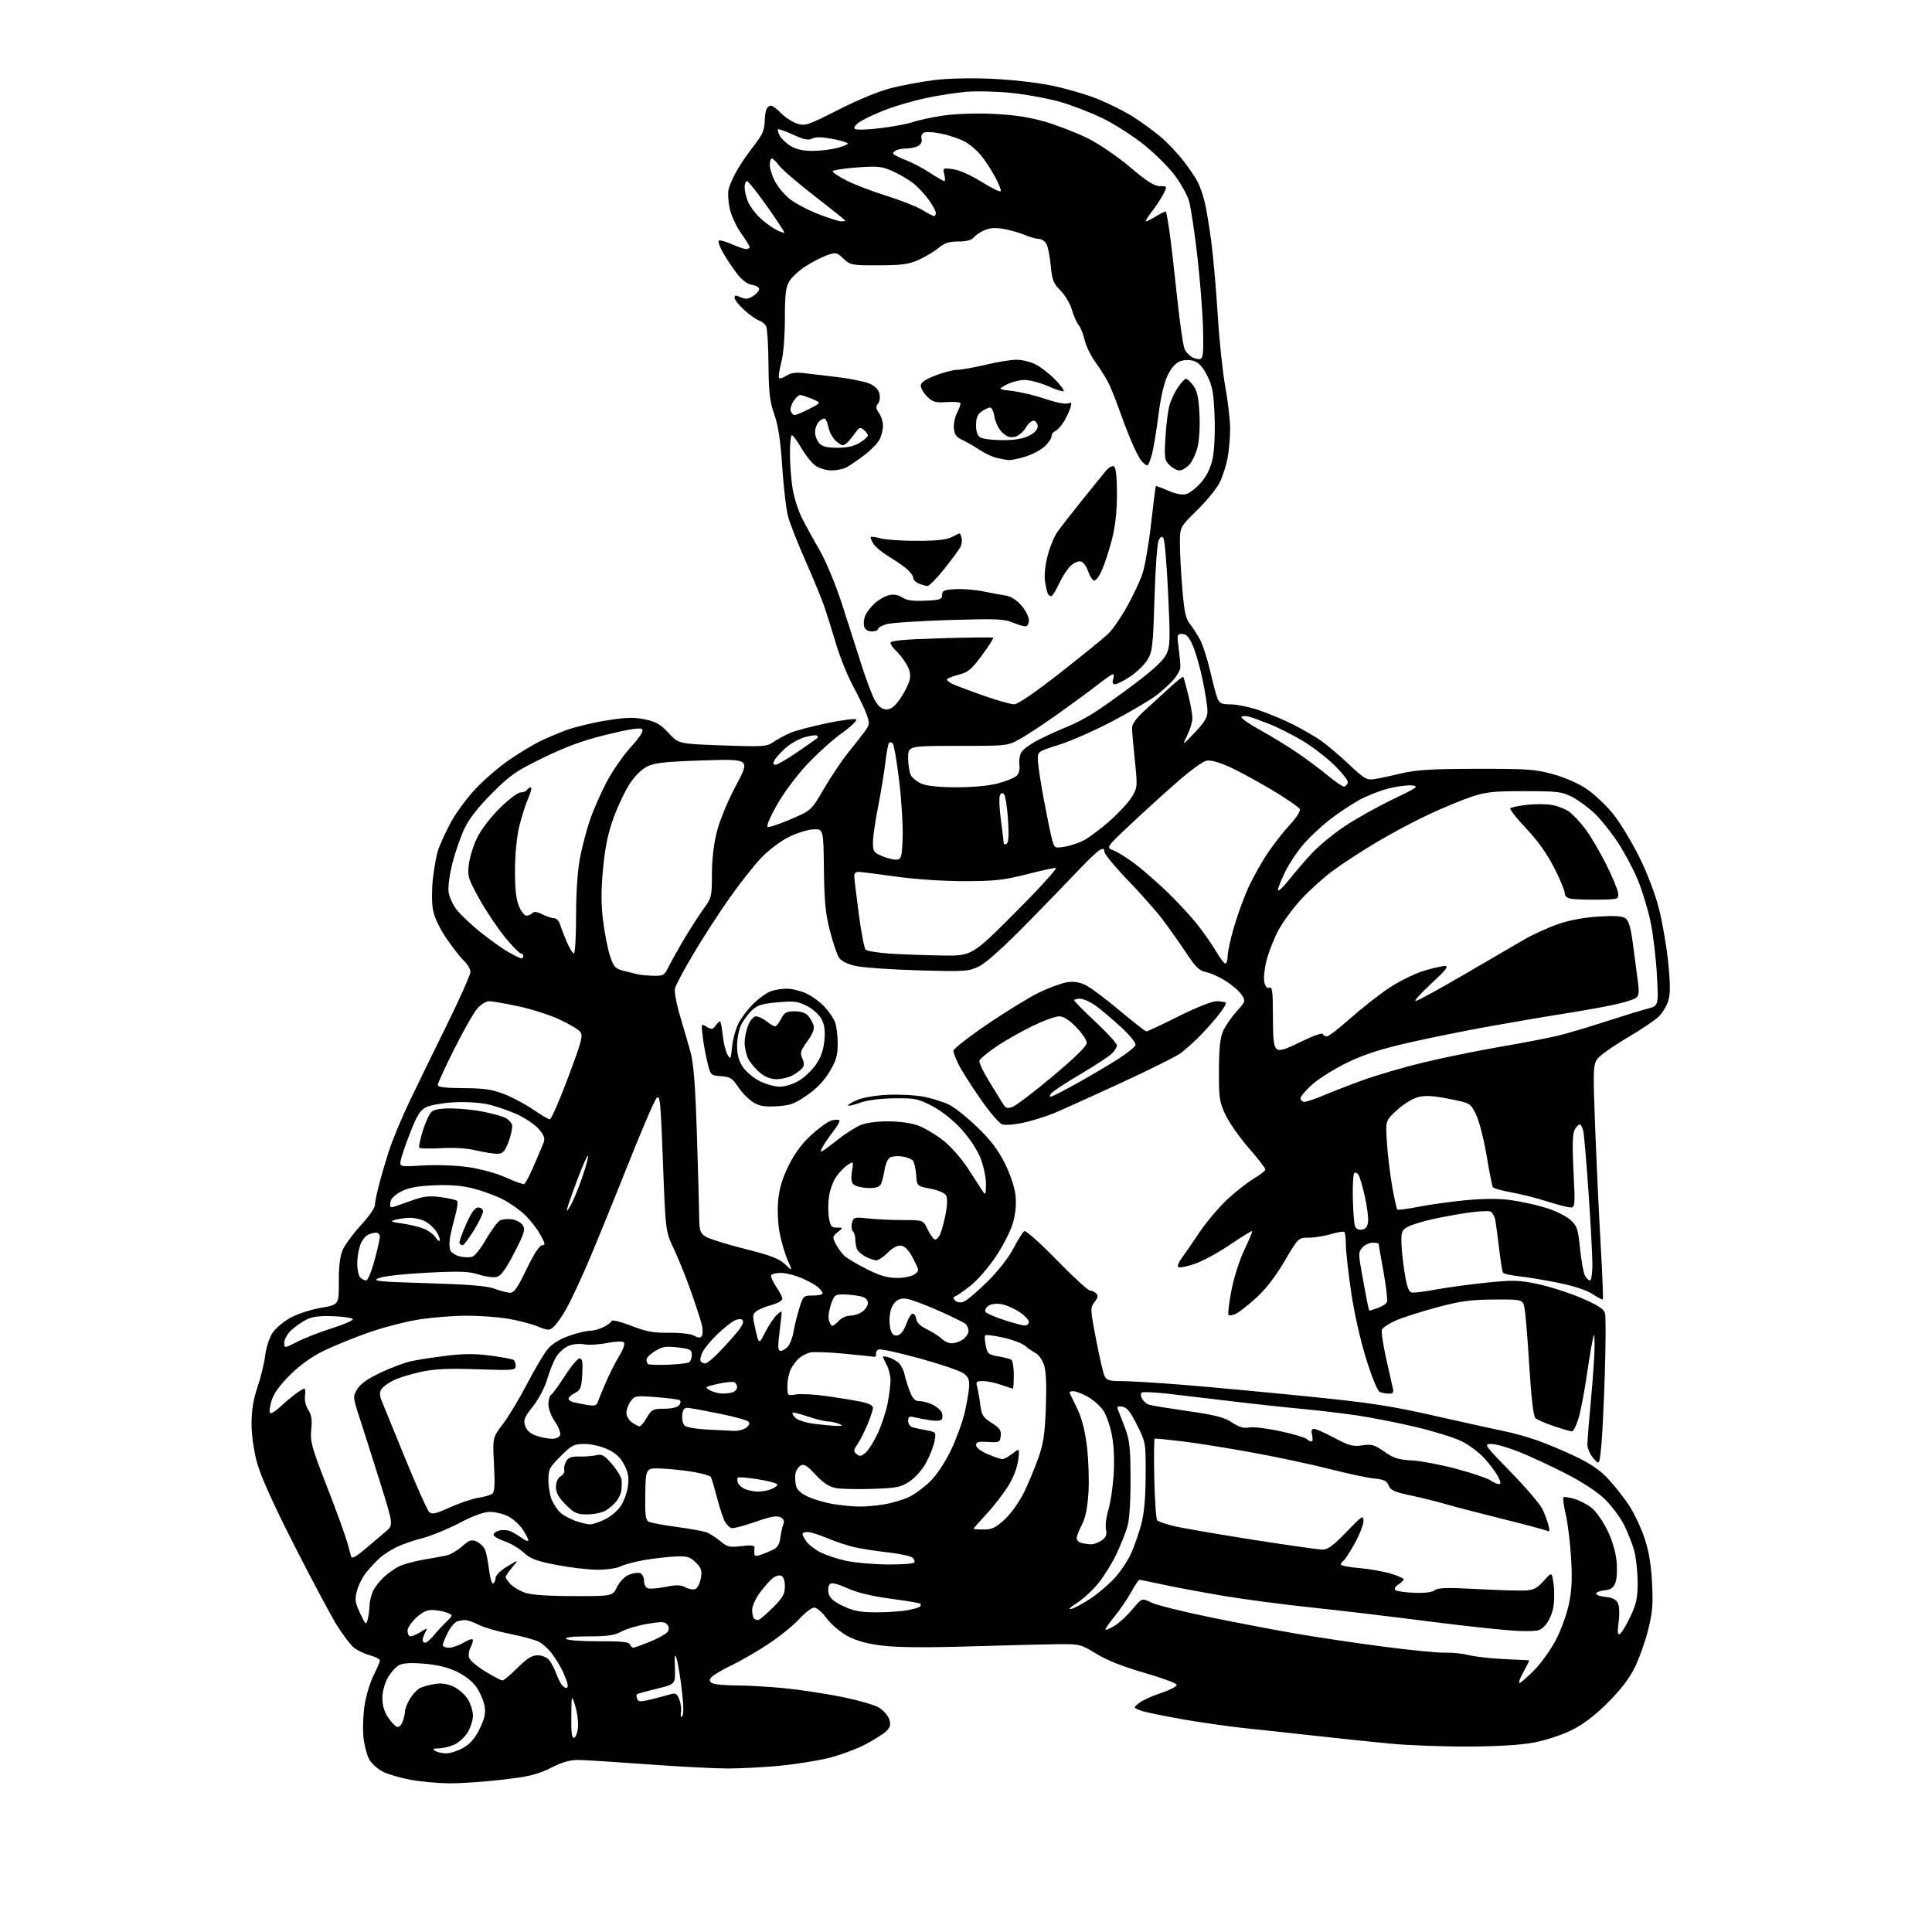 <?xml version="1.0" encoding="UTF-8" standalone="no"?>
<svg 
  version="1.1" 
  xmlns="http://www.w3.org/2000/svg" 
  xmlns:xlink="http://www.w3.org/1999/xlink" 
  xmlns:svg="http://www.w3.org/2000/svg"
  xmlns:rdf="http://www.w3.org/1999/02/22-rdf-syntax-ns#"
  xmlns:cc="http://creativecommons.org/ns#"
  xmlns:dc="http://purl.org/dc/elements/1.1/"
  viewBox="0 0 768 768"
  width="768"
  height="768"
>
<style>svg {background-color: white; }</style>"
<path stroke="none" fill="black" fill-rule="evenodd" d="M178.50,708.90C174.10,708.86 167.31,708.24 163.41,707.53C159.51,706.82 154.62,705.44 152.54,704.45C150.46,703.47 147.95,701.31 146.94,699.67C145.94,698.02 144.84,693.94 144.49,690.59C144.14,687.24 144.35,681.42 144.96,677.65C145.57,673.88 147.18,668.60 148.54,665.93C149.89,663.25 151.00,660.62 151.00,660.07C151.00,659.52 149.26,658.61 147.13,658.04C145.00,657.46 142.13,656.10 140.74,655.01C139.36,653.93 136.21,649.76 133.75,645.77C131.28,641.77 123.66,627.45 116.80,613.95C108.54,597.70 103.60,586.70 102.16,581.39C100.85,576.51 100.00,570.42 100.00,565.86C100.00,560.60 100.71,556.27 102.35,551.43C103.65,547.62 105.03,541.94 105.42,538.80C105.82,535.61 107.11,531.65 108.35,529.80C109.57,527.99 112.80,525.28 115.53,523.79C118.26,522.29 123.70,520.53 127.62,519.86C134.73,518.65 134.73,518.65 134.69,509.58C134.66,503.39 135.15,499.33 136.24,496.84C137.11,494.82 140.34,490.44 143.41,487.09C146.49,483.75 149.00,480.21 149.00,479.22C149.00,478.23 149.69,474.74 150.53,471.46C151.37,468.18 153.20,461.93 154.60,457.57C156.00,453.21 159.64,444.44 162.68,438.07C165.72,431.71 172.44,417.93 177.61,407.45C182.77,396.97 187.00,387.48 187.00,386.37C187.00,385.26 185.86,383.28 184.46,381.97C183.07,380.66 179.92,376.64 177.47,373.04C174.70,368.98 172.68,364.68 172.12,361.69C171.62,358.95 171.60,353.60 172.08,349.30C172.55,345.14 173.45,340.11 174.09,338.12C174.72,336.13 176.88,331.35 178.87,327.51C180.87,323.66 185.42,317.41 189.00,313.62C192.57,309.83 198.65,304.60 202.50,302.01C206.35,299.41 211.49,296.27 213.93,295.03C216.37,293.79 221.24,291.69 224.75,290.37C228.26,289.05 235.58,287.26 241.02,286.40C248.94,285.15 251.98,285.06 256.37,285.97C260.81,286.90 262.59,287.92 265.79,291.39C269.74,295.68 269.74,295.68 287.15,296.31C303.50,296.90 304.73,296.81 307.53,294.92C309.16,293.82 312.07,292.22 314.00,291.38C315.93,290.53 322.45,288.80 328.50,287.52C334.55,286.25 339.88,285.56 340.34,285.99C340.80,286.42 338.24,288.87 334.65,291.43C331.06,293.99 324.84,299.59 320.81,303.88C316.65,308.32 311.46,315.30 308.77,320.09C305.79,325.40 304.50,328.60 305.27,328.77C305.95,328.91 310.10,327.48 314.50,325.59C322.50,322.15 322.50,322.15 327.55,313.50C330.32,308.74 334.60,302.37 337.05,299.33C339.50,296.30 342.48,292.48 343.69,290.85C345.71,288.12 345.77,287.60 344.51,284.04C343.77,281.92 341.36,276.88 339.17,272.84C336.98,268.80 333.98,261.45 332.50,256.50C331.03,251.55 328.96,244.92 327.91,241.78C326.86,238.63 323.45,230.30 320.34,223.28C317.23,216.25 314.07,208.25 313.32,205.50C312.56,202.75 311.50,193.83 310.96,185.69C310.25,175.02 309.37,169.14 307.79,164.69C306.00,159.60 305.59,156.11 305.49,145.00C305.42,137.57 305.02,130.73 304.59,129.79C304.16,128.85 302.91,127.79 301.80,127.44C300.69,127.08 298.03,125.21 295.89,123.28C293.75,121.35 292.00,119.15 292.00,118.41C292.00,117.32 292.50,117.27 294.46,118.16C296.44,119.06 297.43,118.95 299.52,117.58C300.95,116.64 301.95,115.34 301.73,114.69C301.52,114.03 300.20,113.36 298.80,113.20C297.29,113.02 295.04,111.38 293.30,109.20C291.67,107.16 289.12,103.40 287.63,100.84C286.13,98.27 285.29,95.94 285.75,95.65C286.21,95.37 288.53,96.01 290.90,97.07C293.28,98.13 295.84,99.00 296.61,99.00C297.37,99.00 298.00,98.66 298.00,98.25C298.00,97.83 296.45,95.32 294.56,92.66C292.68,90.00 290.65,85.59 290.06,82.85C289.47,80.11 289.28,76.66 289.64,75.19C289.99,73.71 291.42,70.47 292.81,68.00C294.20,65.53 296.77,61.70 298.52,59.50C300.26,57.30 302.21,54.52 302.84,53.32C303.48,52.11 304.00,49.79 304.00,48.15C304.00,46.51 304.27,44.45 304.61,43.58C304.94,42.71 305.76,42.00 306.42,42.00C307.08,42.00 308.91,43.34 310.48,44.98C312.05,46.61 314.89,48.47 316.79,49.10C320.06,50.17 320.96,49.87 333.37,43.58C341.12,39.65 349.69,36.13 354.28,35.00C358.56,33.93 365.98,32.54 370.78,31.90C376.03,31.20 385.07,30.95 393.50,31.29C401.56,31.62 411.90,32.75 417.87,33.97C423.58,35.14 431.93,37.57 436.42,39.38C440.92,41.20 447.27,44.39 450.53,46.48C453.79,48.56 458.66,52.12 461.36,54.39C464.05,56.65 468.15,60.98 470.48,64.00C472.81,67.03 475.38,70.85 476.21,72.50C477.03,74.15 478.24,77.68 478.89,80.33C479.54,82.99 480.72,90.08 481.51,96.08C482.30,102.09 483.45,115.21 484.07,125.25C484.68,135.29 486.04,148.16 487.09,153.85C488.14,159.55 489.00,167.02 489.00,170.47C489.00,173.91 488.54,179.14 487.99,182.08C487.43,185.02 486.04,189.36 484.90,191.71C483.76,194.07 479.72,199.03 475.93,202.75C469.04,209.50 469.04,209.50 469.03,216.00C469.03,219.57 469.46,227.66 469.98,233.96C470.73,243.03 471.35,245.96 472.96,247.96C474.08,249.36 475.90,252.18 477.01,254.24C478.13,256.30 479.94,261.93 481.05,266.74C482.15,271.56 483.49,276.51 484.01,277.75C484.79,279.59 485.74,280.00 489.30,280.00C491.69,280.00 496.77,281.06 500.57,282.36C504.38,283.65 510.43,286.19 514.00,287.99C517.58,289.79 522.47,292.61 524.87,294.26C527.27,295.91 532.33,300.18 536.11,303.74C542.26,309.54 543.32,310.17 546.24,309.73C548.03,309.45 552.88,308.43 557.00,307.45C563.01,306.02 568.97,305.65 587.00,305.62C607.27,305.59 610.29,305.80 617.50,307.81C622.31,309.14 627.64,311.50 630.87,313.72C633.82,315.75 638.45,320.13 641.15,323.45C643.85,326.78 648.53,334.45 651.54,340.50C654.87,347.20 657.98,355.34 659.49,361.34C660.86,366.75 662.50,376.32 663.14,382.62C664.00,391.14 664.01,395.02 663.17,397.82C662.55,399.89 660.80,402.77 659.27,404.21C657.75,405.66 652.05,409.47 646.60,412.67C641.16,415.88 635.90,419.62 634.93,421.00C633.29,423.32 633.23,425.30 634.11,448.50C634.64,462.25 635.62,483.10 636.29,494.82C636.97,506.55 637.35,516.31 637.15,516.52C636.95,516.72 635.09,515.77 633.03,514.40C630.68,512.85 625.58,511.17 619.39,509.92C613.95,508.83 606.90,507.65 603.72,507.32C600.54,506.98 597.72,506.35 597.45,505.92C597.18,505.48 596.52,501.38 595.98,496.81C595.44,492.24 594.76,487.08 594.47,485.35C594.18,483.61 593.25,481.93 592.40,481.60C591.55,481.27 587.62,481.48 583.67,482.05C579.73,482.62 573.40,483.77 569.62,484.59C565.84,485.41 561.45,486.75 559.87,487.57C557.30,488.89 557.01,489.55 557.08,493.78C557.12,496.37 557.69,501.87 558.36,505.99C559.24,511.49 560.00,513.57 561.19,513.80C562.09,513.97 566.35,513.45 570.66,512.63C574.97,511.82 583.98,510.59 590.68,509.90C601.57,508.79 603.74,508.84 611.32,510.43C615.98,511.41 623.76,513.91 628.61,515.99C635.44,518.92 637.56,520.31 638.03,522.14C638.36,523.44 638.31,534.40 637.93,546.50C637.54,558.60 636.89,571.62 636.48,575.44C635.73,582.38 635.73,582.38 633.36,579.64C632.06,578.12 631.01,575.68 631.01,574.19C631.02,572.71 631.69,564.30 632.51,555.50C633.32,546.70 633.94,537.25 633.88,534.50C633.76,529.50 633.76,529.50 632.93,533.50C632.47,535.70 631.37,542.45 630.49,548.50C629.60,554.55 628.19,561.64 627.36,564.25C626.52,566.86 625.41,569.00 624.89,569.00C624.36,569.00 621.14,568.07 617.72,566.93C614.30,565.79 610.96,564.32 610.31,563.68C609.56,562.94 608.68,555.41 607.95,543.50C607.31,533.05 606.48,522.70 606.10,520.50C605.43,516.50 605.43,516.50 593.96,516.58C584.46,516.64 580.54,517.18 571.00,519.75C564.67,521.45 557.34,523.81 554.69,524.99C552.05,526.18 549.64,527.78 549.34,528.55C549.04,529.33 549.77,534.36 550.95,539.73C552.13,545.10 553.35,550.51 553.65,551.75C554.10,553.53 553.79,554.00 552.19,554.00C551.08,554.00 549.46,553.73 548.59,553.40C547.62,553.02 545.51,547.96 543.07,540.15C540.72,532.60 538.29,521.80 537.06,513.37C535.93,505.60 535.00,497.24 535.00,494.79C535.00,492.34 534.73,490.07 534.41,489.74C534.08,489.42 531.72,489.79 529.16,490.56C526.60,491.34 522.61,491.98 520.31,491.99C516.12,492.00 516.12,492.00 510.59,501.39C506.96,507.56 503.07,512.57 499.28,515.99C496.10,518.86 492.49,521.68 491.25,522.26C490.01,522.85 488.71,523.04 488.36,522.70C488.02,522.35 488.53,517.98 489.51,512.97C490.49,507.89 492.77,500.75 494.66,496.80C496.53,492.91 497.91,489.57 497.72,489.39C497.54,489.21 493.59,491.64 488.95,494.79C484.30,497.95 477.93,501.40 474.78,502.46C471.63,503.52 468.74,504.07 468.35,503.68C467.96,503.29 468.55,501.74 469.67,500.24C470.78,498.73 473.98,494.08 476.79,489.91C479.59,485.73 484.63,479.78 487.98,476.68C491.32,473.58 496.07,469.87 498.53,468.43C500.99,466.99 503.00,465.38 503.00,464.86C503.00,464.34 500.02,460.50 496.39,456.33C492.75,452.17 488.59,446.22 487.14,443.13C484.73,438.00 484.50,436.43 484.55,425.50C484.58,416.75 485.03,412.51 486.20,409.86C487.08,407.86 489.48,404.37 491.52,402.11C495.16,398.08 495.20,397.95 493.55,395.44C492.63,394.03 489.80,391.56 487.26,389.95C484.72,388.34 481.19,386.75 479.41,386.42C476.76,385.92 475.30,384.50 471.43,378.65C468.82,374.72 464.64,368.80 462.14,365.50C459.64,362.20 453.41,355.16 448.30,349.85C443.18,344.54 439.00,339.46 439.00,338.56C439.00,337.29 438.60,337.15 437.16,337.91C436.15,338.46 432.66,341.73 429.41,345.20C426.16,348.66 416.76,358.37 408.52,366.77C398.99,376.48 391.95,382.82 389.16,384.16C385.02,386.17 383.73,386.25 365.14,385.73C354.34,385.42 343.12,384.65 340.21,384.00C336.78,383.23 334.43,382.06 333.51,380.65C332.72,379.46 331.10,374.66 329.90,369.99C328.16,363.24 327.67,358.22 327.52,345.50C327.32,329.50 327.32,329.50 323.27,329.68C321.05,329.78 316.59,331.19 313.36,332.82C310.10,334.46 305.26,338.16 302.45,341.14C299.68,344.09 294.10,351.18 290.05,356.91C286.00,362.63 279.59,372.53 275.80,378.91C272.01,385.28 268.65,391.55 268.33,392.84C268.00,394.14 268.89,399.03 270.33,403.84C271.76,408.60 273.66,415.20 274.56,418.50C275.73,422.81 276.42,431.81 277.01,450.50C277.47,464.80 277.88,479.53 277.92,483.23C277.99,489.19 278.28,490.13 280.41,491.53C281.73,492.40 288.73,494.60 295.96,496.42C306.45,499.06 309.70,500.30 312.10,502.59C315.09,505.46 315.09,505.46 313.13,500.98C312.05,498.52 310.62,493.67 309.94,490.20C309.23,486.52 308.98,481.11 309.34,477.20C309.78,472.45 310.99,468.41 313.49,463.34C315.90,458.45 318.78,454.57 322.59,451.09C325.66,448.29 329.27,445.72 330.63,445.38C331.98,445.04 333.35,445.02 333.67,445.33C333.98,445.65 332.90,447.62 331.27,449.70C329.63,451.79 327.73,454.57 327.04,455.87C326.02,457.83 326.03,458.10 327.15,457.43C327.89,456.98 330.71,454.87 333.40,452.75C336.10,450.63 339.93,448.19 341.90,447.32C344.13,446.35 348.36,445.75 353.00,445.76C357.46,445.76 362.29,446.43 364.93,447.40C367.37,448.30 371.77,450.89 374.70,453.16C377.81,455.55 382.01,460.28 384.77,464.48C387.37,468.45 390.04,472.55 390.69,473.60C391.72,475.23 391.89,474.84 391.94,470.77C391.97,468.09 391.03,463.59 389.75,460.36C388.40,456.95 385.33,452.32 382.07,448.76C378.82,445.22 374.21,441.58 370.57,439.67C364.99,436.76 363.77,436.51 355.50,436.60C350.02,436.67 344.75,437.33 342.04,438.31C339.59,439.19 337.38,439.71 337.14,439.47C336.89,439.23 338.45,438.26 340.60,437.32C342.85,436.33 348.03,435.43 352.87,435.20C357.47,434.97 363.98,435.33 367.34,435.99C370.70,436.65 375.26,438.11 377.48,439.24C379.69,440.37 384.73,444.42 388.68,448.25C393.89,453.29 396.86,457.23 399.50,462.57C401.69,467.00 403.36,472.06 403.69,475.29C404.05,478.80 403.68,482.58 402.62,486.25C401.72,489.33 398.69,495.29 395.87,499.50C393.06,503.70 388.58,508.87 385.91,510.98C383.24,513.09 380.48,515.03 379.78,515.28C378.81,515.64 378.78,516.05 379.65,516.97C380.31,517.68 381.70,517.91 382.91,517.53C384.07,517.16 388.30,513.63 392.31,509.68C396.73,505.32 400.86,500.06 402.84,496.28C404.62,492.87 406.57,489.77 407.16,489.40C407.76,489.03 413.46,494.09 420.07,500.87C426.58,507.54 432.51,513.00 433.25,513.00C433.99,513.00 435.12,513.52 435.75,514.15C436.62,515.02 436.46,515.87 435.10,517.60C433.36,519.81 433.38,520.29 435.65,532.19C436.95,538.96 438.45,545.51 438.98,546.75C439.84,548.72 440.69,549.00 445.90,549.00C449.17,549.00 460.30,549.69 470.63,550.52C480.97,551.36 502.91,553.40 519.39,555.06C544.76,557.60 552.66,558.81 570.93,562.95C582.79,565.63 595.13,568.36 598.34,569.00C601.54,569.65 607.17,571.22 610.84,572.49C614.50,573.76 621.36,576.63 626.09,578.87C632.08,581.72 636.04,584.40 639.20,587.79C641.69,590.45 645.39,595.13 647.42,598.18C649.45,601.24 652.24,607.06 653.62,611.12C655.39,616.31 656.30,621.61 656.70,629.00C657.17,637.71 656.91,640.95 655.14,648.00C653.96,652.67 651.55,659.42 649.77,663.00C647.60,667.34 644.02,671.99 638.96,677.00C633.81,682.11 629.23,685.57 624.58,687.85C620.80,689.71 614.14,691.88 609.63,692.71C604.42,693.68 595.03,694.24 583.50,694.28C573.60,694.32 559.65,693.79 552.50,693.11C545.35,692.43 531.85,691.01 522.50,689.97C513.15,688.92 500.77,687.58 495.00,686.99C489.23,686.40 478.16,684.83 470.41,683.50C462.66,682.16 455.01,680.57 453.41,679.96C450.50,678.84 450.50,678.84 452.77,677.00C454.01,675.98 457.97,674.17 461.57,672.98C465.25,671.75 467.94,670.31 467.73,669.68C467.52,669.06 461.66,666.91 454.70,664.91C446.38,662.51 439.91,659.94 435.78,657.39C429.74,653.67 429.17,653.53 421.00,653.58C416.32,653.62 400.57,654.01 386.00,654.45C368.03,655.00 356.66,654.90 350.69,654.16C344.49,653.38 340.37,652.24 336.79,650.29C333.99,648.77 330.31,645.62 328.60,643.30C326.90,640.98 324.69,639.06 323.69,639.04C322.70,639.02 320.00,641.07 317.70,643.60C315.40,646.12 309.83,650.62 305.33,653.58C300.83,656.55 294.20,660.38 290.60,662.10C287.00,663.82 283.51,665.88 282.84,666.69C281.88,667.85 281.92,668.34 283.06,669.06C283.85,669.56 288.13,669.98 292.58,669.98C297.02,669.99 305.57,670.48 311.58,671.06C317.58,671.65 327.78,673.18 334.24,674.47C340.70,675.75 347.45,677.66 349.24,678.71C351.03,679.75 352.91,681.81 353.43,683.27C354.16,685.35 353.97,686.37 352.60,687.89C351.63,688.96 347.78,691.44 344.04,693.41C340.31,695.37 333.48,697.87 328.87,698.96C324.27,700.04 315.55,701.40 309.50,701.97C303.45,702.53 294.35,703.00 289.27,703.00C284.20,703.00 270.02,702.27 257.77,701.37C245.52,700.47 233.25,699.69 230.50,699.62C226.71,699.53 223.92,700.29 219.00,702.74C213.59,705.43 210.31,706.22 199.50,707.48C192.35,708.30 182.90,708.95 178.50,708.90zM177.36,696.98C178.94,696.99 181.99,696.01 184.14,694.80C186.92,693.24 188.79,691.08 190.65,687.28C192.61,683.28 193.11,681.06 192.67,678.34C192.34,676.35 190.96,673.03 189.59,670.96C188.01,668.57 185.16,666.25 181.80,664.61C178.19,662.84 174.02,661.80 168.71,661.36C163.27,660.90 160.23,661.08 158.59,661.95C157.31,662.64 155.30,664.90 154.13,666.99C152.87,669.22 152.00,672.54 152.00,675.07C152.00,677.89 152.78,680.51 154.25,682.67C155.49,684.49 157.08,686.19 157.78,686.47C158.51,686.75 159.48,685.86 160.03,684.42C160.56,683.02 161.00,681.11 161.00,680.18C161.01,679.26 161.88,677.07 162.95,675.31C164.02,673.56 165.76,671.66 166.82,671.10C167.88,670.53 170.55,669.78 172.75,669.42C175.55,668.98 177.82,669.30 180.36,670.50C182.34,671.44 184.88,673.68 185.98,675.47C187.09,677.27 188.00,680.20 188.00,682.00C188.00,683.80 187.03,686.83 185.85,688.75C184.66,690.66 182.20,692.85 180.38,693.61C178.56,694.38 175.81,695.01 174.28,695.02C172.12,695.03 171.83,695.25 173.00,696.00C173.82,696.53 175.79,696.98 177.36,696.98zM228.25,690.76C228.94,690.53 229.63,688.58 229.78,686.42C229.93,684.27 229.41,680.48 228.63,678.00C227.20,673.50 227.20,673.50 227.10,682.33C227.02,688.99 227.31,691.07 228.25,690.76zM271.21,682.19C271.82,681.58 271.75,677.79 271.03,671.75C270.41,666.53 269.48,660.97 268.97,659.38C268.24,657.09 268.10,657.83 268.28,663.00C268.50,669.50 268.50,669.50 261.02,671.31C256.91,672.30 253.37,673.30 253.15,673.52C252.93,673.73 253.00,674.56 253.30,675.34C253.77,676.57 254.62,676.58 259.17,675.45C262.10,674.72 265.50,673.82 266.73,673.45C268.56,672.90 269.16,673.30 270.05,675.64C270.65,677.21 270.94,679.54 270.69,680.82C270.41,682.31 270.60,682.80 271.21,682.19zM225.19,671.00C225.71,671.00 225.82,669.99 225.44,668.75C225.06,667.51 224.08,665.15 223.26,663.50C222.44,661.85 220.67,659.04 219.33,657.25C217.99,655.46 215.68,653.38 214.20,652.62C212.71,651.86 207.56,650.46 202.75,649.51C197.94,648.56 192.33,646.93 190.29,645.89C188.25,644.85 185.81,644.00 184.87,644.00C183.93,644.00 182.43,644.28 181.54,644.62C180.65,644.97 179.03,646.97 177.96,649.08C176.88,651.19 176.00,653.39 176.00,653.96C176.00,654.53 177.10,655.00 178.44,655.00C179.79,655.00 182.49,654.06 184.44,652.90C186.61,651.62 188.00,651.26 188.00,651.97C188.00,652.61 187.53,654.02 186.94,655.10C186.36,656.19 186.16,657.94 186.50,659.00C186.84,660.06 189.73,662.51 192.94,664.46C196.14,666.41 199.20,668.00 199.74,668.00C200.27,668.00 202.96,665.75 205.71,663.00C209.48,659.23 211.45,658.00 213.70,658.00C215.35,658.00 217.36,658.79 218.18,659.75C219.00,660.71 220.27,663.08 221.00,665.00C221.74,666.92 222.76,669.06 223.29,669.75C223.82,670.44 224.67,671.00 225.19,671.00zM604.02,669.00C604.50,669.00 607.11,666.74 609.83,663.98C612.55,661.22 616.42,655.82 618.44,651.98C620.46,648.14 622.80,641.74 623.65,637.75C624.80,632.35 625.03,627.69 624.54,619.50C624.19,613.45 623.23,605.62 622.43,602.10C621.62,598.58 621.19,595.48 621.47,595.19C621.76,594.91 623.77,595.21 625.95,595.87C628.13,596.52 631.27,598.19 632.92,599.59C634.58,600.98 637.30,604.91 638.97,608.31C640.81,612.07 642.23,616.86 642.60,620.50C642.93,623.85 642.73,627.68 642.15,629.18C641.35,631.22 640.30,631.94 637.80,632.18C635.99,632.36 634.50,632.95 634.50,633.50C634.50,634.05 636.19,634.64 638.25,634.81C640.75,635.02 642.35,635.78 643.06,637.12C643.72,638.34 643.86,641.27 643.43,644.70C642.89,649.00 643.02,650.11 643.97,649.52C644.64,649.10 646.50,646.00 648.10,642.63C650.50,637.55 651.00,635.21 650.99,629.00C650.98,624.88 650.37,619.25 649.64,616.50C648.90,613.75 647.06,609.07 645.55,606.09C644.04,603.11 640.62,598.55 637.95,595.95C634.93,593.01 629.00,589.13 622.29,585.70C616.36,582.66 608.00,578.79 603.72,577.09C599.45,575.39 594.54,574.00 592.81,574.00C589.76,574.00 589.97,574.30 600.63,585.25C606.65,591.44 612.32,598.08 613.21,600.00C614.11,601.92 615.17,604.80 615.57,606.40C616.06,608.37 615.95,609.09 615.22,608.63C614.63,608.27 606.80,606.15 597.82,603.93C588.84,601.71 578.58,599.04 575.00,598.00C571.42,596.96 564.98,595.35 560.68,594.44C554.27,593.07 552.71,592.36 551.99,590.49C551.30,588.65 550.18,588.11 546.31,587.74C543.67,587.49 535.88,585.83 529.00,584.06C522.12,582.29 508.40,579.35 498.50,577.53C488.60,575.71 475.77,573.65 470.00,572.96C464.23,572.28 459.27,571.78 459.00,571.87C458.73,571.95 458.66,579.10 458.85,587.76C459.04,596.42 459.56,603.89 460.01,604.36C460.46,604.83 463.45,605.86 466.66,606.64C469.87,607.42 483.88,609.84 497.79,612.03C511.70,614.21 524.29,616.00 525.78,616.00C527.81,616.00 530.14,614.27 535.24,608.96C541.50,602.45 542.00,602.13 542.00,604.62C542.00,606.10 540.41,610.14 538.48,613.61C536.54,617.08 534.51,620.18 533.98,620.52C533.44,620.85 533.00,621.48 533.00,621.91C533.00,622.35 536.26,622.99 540.25,623.33C544.24,623.67 549.86,624.65 552.75,625.51C555.64,626.37 558.00,627.40 558.00,627.80C558.00,628.19 557.05,629.11 555.88,629.84C554.67,630.60 554.14,631.54 554.64,632.04C555.12,632.52 558.50,633.02 562.16,633.16C566.42,633.32 569.36,632.95 570.35,632.13C571.55,631.13 575.25,631.03 587.20,631.67C595.61,632.13 604.30,632.39 606.50,632.25C609.66,632.05 611.17,631.24 613.68,628.41C616.85,624.84 616.85,624.84 617.54,629.42C617.92,631.94 617.92,636.03 617.55,638.52C617.17,641.02 615.82,644.26 614.52,645.77C612.30,648.34 611.70,648.49 604.33,648.35C600.02,648.27 583.67,646.55 568.00,644.54C552.33,642.52 530.95,639.99 520.50,638.90C510.05,637.81 494.75,635.79 486.50,634.41C478.25,633.02 467.47,631.02 462.55,629.95C457.62,628.88 453.31,628.00 452.96,628.00C452.60,628.00 451.12,630.21 449.65,632.90C448.18,635.60 445.20,639.96 443.02,642.60C440.84,645.23 439.25,647.58 439.48,647.81C439.71,648.04 441.38,647.31 443.20,646.18C445.01,645.05 448.17,642.12 450.21,639.67C453.92,635.21 453.92,635.21 457.71,637.06C459.79,638.07 470.43,640.72 481.34,642.94C492.26,645.17 507.66,648.10 515.57,649.46C523.48,650.82 538.77,653.10 549.56,654.52C560.35,655.94 571.50,657.04 574.34,656.96C577.18,656.88 581.43,657.31 583.80,657.92C586.16,658.53 592.46,659.25 597.80,659.51C603.13,659.77 607.65,659.99 607.84,659.99C608.02,660.00 607.04,662.02 605.66,664.50C604.27,666.98 603.53,669.00 604.02,669.00zM251.72,655.00C252.15,654.99 255.20,653.89 258.50,652.55C261.80,651.21 264.92,649.45 265.44,648.64C266.06,647.68 265.98,646.68 265.22,645.77C264.26,644.60 262.91,644.56 257.28,645.52C253.55,646.16 248.93,647.53 247.00,648.58C244.25,650.07 241.43,650.48 233.80,650.49C227.33,650.50 224.44,650.83 225.11,651.50C225.68,652.06 231.32,652.47 238.02,652.43C247.00,652.38 250.05,652.69 250.43,653.68C250.71,654.41 251.29,655.00 251.72,655.00zM169.01,653.00C169.56,653.00 171.02,651.78 172.26,650.28C173.49,648.78 175.78,646.31 177.34,644.79C180.19,642.02 180.19,642.02 177.53,641.01C176.07,640.45 173.46,640.00 171.73,640.00C169.56,640.00 167.58,640.98 165.30,643.20C163.48,644.95 162.00,647.18 162.00,648.14C162.00,649.10 162.37,650.11 162.82,650.39C163.27,650.67 165.09,650.02 166.86,648.94C170.04,647.01 170.07,647.01 169.04,648.92C168.47,649.99 168.00,651.35 168.00,651.93C168.00,652.52 168.45,653.00 169.01,653.00zM146.13,643.88C146.50,642.57 146.85,640.02 146.90,638.20C146.96,636.39 147.63,633.69 148.41,632.20C149.19,630.72 151.10,628.31 152.66,626.86C154.22,625.41 156.87,623.54 158.54,622.70C160.22,621.85 164.49,620.66 168.04,620.05C171.59,619.44 175.77,618.68 177.32,618.37C178.88,618.06 181.71,616.44 183.62,614.76C186.66,612.10 187.39,611.86 189.56,612.85C190.93,613.47 192.42,614.99 192.89,616.24C193.35,617.48 194.05,621.09 194.44,624.26C194.83,627.43 195.56,629.77 196.07,629.45C196.58,629.14 197.00,628.12 197.00,627.18C197.00,626.23 199.04,624.25 201.64,622.68C206.28,619.88 206.28,619.88 203.64,623.02C202.19,624.74 201.00,626.48 201.00,626.89C201.00,627.29 201.88,628.57 202.95,629.72C204.03,630.87 206.61,632.41 208.70,633.13C211.20,634.00 217.82,634.46 228.00,634.47C243.50,634.50 243.50,634.50 245.28,630.86C246.33,628.72 248.28,626.71 250.01,625.99C251.64,625.32 253.65,625.03 254.48,625.35C255.32,625.68 256.00,627.03 256.00,628.36C256.00,629.70 256.67,631.04 257.50,631.36C258.32,631.68 261.49,631.43 264.54,630.82C268.86,629.95 270.61,629.99 272.47,630.99C273.79,631.69 275.55,632.00 276.38,631.69C277.21,631.37 278.20,629.46 278.57,627.45C279.16,624.34 278.87,623.42 276.61,621.15C274.33,618.88 273.20,618.53 268.73,618.71C265.85,618.83 260.35,619.44 256.50,620.08C252.65,620.72 248.28,621.86 246.80,622.62C245.31,623.38 241.17,624.00 237.59,624.00C234.00,624.00 226.65,623.14 221.24,622.09C213.15,620.53 210.84,619.66 208.18,617.17C206.40,615.51 203.08,613.53 200.79,612.76C198.50,612.00 196.45,610.86 196.24,610.22C196.03,609.59 197.05,608.78 198.50,608.41C199.96,608.04 202.13,608.25 203.32,608.86C204.52,609.47 206.51,610.71 207.75,611.61C208.99,612.51 210.00,612.81 210.00,612.27C210.00,611.73 208.98,609.77 207.73,607.90C206.48,606.03 203.89,603.71 201.98,602.75C200.07,601.79 196.82,601.00 194.77,601.00C192.31,601.00 188.19,602.49 182.59,605.43C177.93,607.86 171.29,610.58 167.81,611.46C164.34,612.35 159.70,613.97 157.50,615.06C155.30,616.14 152.38,618.05 151.00,619.28C149.62,620.52 147.27,623.01 145.78,624.81C144.28,626.62 142.55,629.95 141.94,632.22C140.96,635.86 141.11,636.96 143.15,641.31C145.27,645.84 145.52,646.06 146.13,643.88zM301.31,644.00C301.85,644.00 304.47,641.81 307.14,639.14C311.19,635.10 312.00,633.67 312.00,630.61C312.00,628.23 311.46,626.73 310.46,626.35C309.62,626.02 307.98,626.60 306.82,627.63C305.66,628.66 303.42,631.26 301.85,633.40C300.28,635.55 299.00,638.51 299.00,639.98C299.00,641.46 299.30,642.97 299.67,643.33C300.03,643.70 300.77,644.00 301.31,644.00zM348.50,640.92C352.90,640.92 358.43,640.54 360.79,640.08C363.15,639.63 365.36,638.97 365.71,638.63C366.05,638.28 366.11,637.77 365.83,637.50C365.55,637.22 360.26,636.33 354.06,635.51C346.61,634.52 340.79,633.12 336.86,631.36C332.59,629.44 330.61,628.99 329.83,629.77C329.23,630.37 329.04,632.01 329.40,633.45C329.87,635.33 331.48,636.71 335.27,638.49C339.46,640.44 342.10,640.93 348.50,640.92zM426.00,639.51C427.38,639.13 430.84,637.25 433.71,635.32C436.57,633.39 440.78,629.80 443.05,627.33C445.32,624.87 448.24,620.52 449.55,617.68C450.85,614.83 452.69,609.58 453.64,606.00C454.83,601.51 455.38,595.46 455.41,586.44C455.47,573.48 455.44,573.33 451.98,566.44C449.32,561.13 447.94,559.42 446.11,559.16C444.12,558.88 443.85,559.13 444.51,560.66C444.95,561.67 446.22,564.98 447.35,568.00C449.04,572.58 449.39,575.92 449.41,588.00C449.43,597.11 448.96,604.15 448.13,606.93C447.41,609.37 445.48,614.21 443.84,617.69C442.20,621.16 439.05,626.29 436.84,629.08C434.64,631.87 430.74,635.51 428.17,637.17C425.16,639.12 424.39,639.95 426.00,639.51zM352.69,621.90C358.30,621.95 363.13,621.60 363.43,621.11C363.73,620.63 363.39,619.74 362.67,619.15C361.96,618.55 357.58,617.63 352.94,617.10C348.30,616.57 342.32,615.64 339.66,615.04C337.00,614.44 332.18,612.84 328.94,611.48C325.71,610.11 322.15,609.00 321.03,609.00C319.91,609.00 319.00,609.35 319.00,609.78C319.00,610.21 319.70,611.56 320.57,612.79C321.43,614.02 323.92,615.94 326.10,617.05C328.28,618.16 332.86,619.69 336.28,620.44C339.70,621.19 347.09,621.84 352.69,621.90zM145.06,615.83C147.84,613.45 151.54,610.32 153.27,608.87C156.42,606.24 156.42,606.24 151.13,589.37C148.22,580.09 144.57,568.61 143.02,563.85C140.24,555.29 140.23,555.16 142.05,552.16C143.29,550.11 146.27,548.00 151.20,545.68C155.21,543.79 160.53,541.77 163.00,541.20C165.47,540.62 171.84,539.62 177.15,538.97C184.35,538.08 188.88,538.06 194.98,538.88C199.48,539.48 203.57,540.23 204.08,540.55C204.59,540.86 205.00,541.95 205.00,542.97C205.00,544.72 204.13,544.80 189.75,544.31C178.28,543.92 172.75,544.17 167.43,545.31C163.53,546.14 158.62,547.65 156.52,548.66C154.41,549.67 152.20,551.28 151.61,552.22C150.85,553.46 150.86,554.74 151.67,556.72C152.29,558.25 156.48,568.50 160.97,579.50C165.46,590.50 169.76,600.13 170.51,600.91C171.69,602.12 172.89,601.87 178.92,599.17C182.78,597.45 187.87,595.74 190.22,595.38C192.58,595.02 195.05,594.29 195.72,593.77C196.61,593.06 196.79,589.93 196.37,582.15C195.79,571.50 195.79,571.50 199.97,566.00C202.26,562.98 206.59,555.77 209.58,550.00C212.57,544.23 216.25,538.04 217.76,536.25C219.50,534.18 222.58,532.27 226.23,531.00C229.37,529.90 233.11,529.00 234.52,529.00C235.94,529.00 238.39,528.33 239.96,527.52C241.53,526.71 242.97,525.61 243.16,525.09C243.35,524.56 246.82,525.43 250.88,527.01C256.87,529.35 259.70,529.87 265.91,529.79C270.33,529.74 274.55,530.22 275.91,530.95C277.73,531.93 278.42,531.94 279.00,531.00C279.41,530.34 279.41,528.38 278.99,526.65C278.58,524.92 276.66,519.00 274.73,513.50C272.79,508.00 269.71,500.35 267.89,496.50C264.57,489.50 264.57,489.50 263.54,462.14C262.58,436.95 262.37,434.93 260.91,436.64C260.03,437.66 254.67,450.20 249.00,464.50C243.32,478.80 236.24,496.12 233.27,503.00C230.29,509.88 226.55,517.78 224.96,520.57C223.37,523.35 221.21,526.41 220.16,527.35C218.36,528.98 218.00,528.97 213.38,527.15C210.70,526.09 205.26,524.73 201.31,524.11C197.35,523.50 190.15,523.00 185.31,523.01C180.46,523.01 172.22,523.66 167.00,524.45C161.78,525.24 152.78,527.53 147.00,529.54C141.22,531.55 133.12,534.82 129.00,536.81C123.98,539.23 119.47,542.44 115.35,546.52C111.14,550.69 108.80,553.95 107.94,556.82C107.25,559.12 106.98,561.32 107.35,561.69C107.73,562.06 109.49,561.01 111.26,559.35C113.04,557.69 115.80,555.36 117.38,554.17C118.97,552.98 120.58,552.00 120.96,552.00C121.34,552.00 121.46,553.30 121.23,554.89C120.98,556.58 121.52,558.86 122.53,560.40C123.82,562.38 124.12,564.33 123.73,568.27C123.25,572.98 123.87,575.23 129.99,591.00C133.73,600.62 137.33,610.52 138.00,613.00C138.68,615.48 139.40,618.10 139.61,618.83C139.87,619.72 141.70,618.71 145.06,615.83zM302.75,617.95C304.26,617.41 306.47,616.46 307.66,615.86C309.10,615.12 309.96,613.56 310.24,611.13C310.48,609.13 311.01,606.75 311.42,605.83C311.92,604.69 311.55,603.83 310.26,603.14C308.84,602.38 306.34,602.84 300.13,605.01C295.60,606.60 291.34,607.69 290.67,607.43C290.01,607.17 288.92,606.10 288.26,605.04C287.60,603.99 286.17,599.71 285.07,595.53C283.98,591.36 282.85,587.56 282.55,587.09C282.26,586.62 279.21,585.74 275.76,585.14C272.32,584.54 266.62,583.93 263.09,583.78C256.69,583.50 256.69,583.50 256.51,593.80C256.36,602.33 256.60,604.24 257.91,604.91C258.79,605.35 263.77,606.28 269.00,606.98C274.23,607.67 279.58,608.65 280.89,609.15C282.20,609.65 284.66,611.22 286.35,612.64C289.10,614.95 289.99,615.16 294.76,614.60C298.76,614.13 300.05,614.29 299.93,615.24C299.84,615.93 299.82,617.05 299.88,617.73C299.97,618.63 300.71,618.69 302.75,617.95zM433.53,613.88C434.64,613.95 436.60,613.27 437.88,612.37C439.69,611.10 440.08,610.13 439.63,607.92C439.32,606.36 439.75,602.93 440.57,600.30C441.40,597.66 442.35,591.40 442.68,586.39C443.05,580.69 442.81,574.77 442.02,570.61C441.33,566.94 439.79,562.50 438.60,560.74C437.41,558.97 434.65,556.52 432.47,555.28C430.29,554.04 427.68,553.03 426.67,553.02C425.66,553.01 425.00,553.34 425.21,553.75C425.42,554.16 426.79,556.98 428.25,560.00C430.02,563.67 431.30,568.67 432.07,575.00C432.71,580.23 432.98,588.47 432.68,593.33C432.29,599.43 431.48,603.38 430.06,606.11C428.93,608.28 428.00,610.69 428.00,611.46C428.00,612.23 428.79,613.06 429.75,613.31C430.71,613.56 432.41,613.82 433.53,613.88zM391.02,608.00C394.33,608.00 395.82,607.28 399.39,604.00C401.78,601.79 405.16,597.09 406.92,593.52C408.67,589.96 411.27,583.77 412.69,579.77C414.80,573.82 415.35,570.12 415.75,559.36C416.06,550.62 415.83,545.00 415.03,542.60C414.38,540.61 412.86,538.48 411.67,537.87C410.48,537.25 408.60,535.96 407.50,534.99C406.40,534.02 402.46,532.54 398.75,531.71C395.03,530.88 391.81,530.50 391.58,530.87C391.35,531.25 391.48,533.10 391.87,535.00C392.50,538.12 392.99,538.53 396.80,539.18C399.13,539.58 401.47,540.17 402.02,540.51C402.56,540.84 403.00,543.57 403.00,546.56C403.00,549.55 402.83,552.00 402.63,552.00C402.42,552.00 400.34,551.33 398.00,550.50C395.66,549.67 392.40,549.00 390.76,549.00C388.13,549.00 387.85,549.28 388.41,551.25C388.76,552.49 389.33,555.67 389.67,558.33C390.22,562.58 390.77,563.46 394.21,565.63C397.41,567.65 398.07,568.60 397.81,570.80C397.52,573.36 397.25,573.48 392.75,573.20C388.95,572.96 388.00,573.22 388.00,574.49C388.00,575.42 389.89,576.88 392.58,578.04C395.10,579.12 397.74,580.00 398.45,580.00C399.15,580.00 400.98,579.01 402.52,577.81C405.30,575.62 405.30,575.62 404.77,580.31C404.46,583.09 402.91,587.20 400.95,590.43C399.14,593.42 395.26,598.47 392.33,601.64C389.40,604.81 387.00,607.54 387.00,607.71C387.00,607.87 388.81,608.00 391.02,608.00zM234.43,605.96C235.50,605.98 238.20,605.11 240.43,604.01C242.67,602.92 245.51,600.54 246.74,598.72C247.97,596.89 249.26,593.37 249.60,590.88C250.08,587.40 249.75,585.43 248.16,582.31C246.67,579.39 244.84,577.67 241.56,576.13C238.96,574.91 235.03,574.00 232.37,574.00C228.14,574.00 227.28,574.44 222.86,578.86C218.43,583.28 218.00,584.13 218.00,588.39C218.00,590.96 218.61,594.51 219.36,596.28C220.11,598.05 221.66,600.33 222.80,601.35C223.94,602.36 226.58,603.80 228.68,604.55C230.78,605.30 233.37,605.93 234.43,605.96zM233.48,602.00C229.34,602.00 228.29,601.53 224.88,598.12C222.04,595.27 221.00,593.40 221.00,591.13C221.00,589.15 221.70,587.58 222.90,586.83C223.95,586.18 224.59,585.08 224.32,584.40C224.06,583.72 224.36,582.20 224.98,581.04C225.88,579.36 227.01,578.93 230.31,579.00C232.61,579.05 235.67,578.80 237.10,578.46C239.28,577.93 240.28,578.50 243.35,582.09C245.36,584.44 247.05,587.29 247.12,588.43C247.18,589.57 247.14,591.37 247.02,592.44C246.91,593.50 246.07,595.38 245.16,596.60C244.24,597.83 242.31,599.54 240.85,600.42C239.39,601.29 236.07,602.00 233.48,602.00zM341.00,598.88C343.48,598.94 348.14,598.56 351.36,598.03C354.59,597.50 359.11,596.16 361.40,595.05C363.70,593.93 367.52,591.11 369.88,588.77C372.40,586.27 375.76,581.20 378.00,576.51C380.09,572.10 382.51,565.58 383.36,562.00C384.21,558.42 385.04,553.76 385.20,551.64C385.45,548.49 385.04,547.44 383.00,545.93C381.62,544.91 373.79,542.24 365.59,539.99C357.39,537.75 350.07,536.14 349.33,536.43C348.59,536.71 348.10,537.52 348.24,538.22C348.38,538.92 348.05,539.43 347.50,539.34C346.95,539.25 341.55,538.70 335.50,538.10C329.45,537.51 323.38,537.31 322.00,537.65C320.62,538.00 318.67,539.01 317.65,539.89C316.63,540.77 315.17,542.71 314.40,544.20C313.63,545.68 313.00,548.69 313.00,550.89C313.00,554.87 313.00,554.87 316.45,554.31C318.35,554.01 323.63,554.28 328.20,554.91C332.76,555.55 338.86,556.54 341.75,557.11C345.28,557.80 347.00,558.63 347.00,559.64C347.00,560.46 346.02,563.46 344.82,566.31C343.62,569.17 341.83,572.69 340.83,574.14C339.23,576.47 339.20,576.92 340.53,578.03C341.76,579.05 342.43,578.93 344.17,577.39C345.34,576.35 347.54,572.79 349.06,569.48C350.57,566.16 352.31,560.79 352.91,557.54C353.51,554.29 354.00,550.25 353.99,548.57C353.99,546.88 353.32,544.21 352.49,542.64C351.67,541.06 351.00,539.57 351.00,539.32C351.00,539.07 352.01,539.17 353.25,539.55C354.49,539.93 356.26,540.90 357.19,541.72C358.12,542.54 359.19,544.62 359.57,546.35C359.94,548.08 360.91,551.19 361.73,553.25C362.88,556.15 363.77,557.00 365.66,557.00C367.00,557.00 369.37,557.66 370.93,558.46C372.48,559.27 374.04,560.66 374.38,561.55C374.73,562.45 374.72,563.64 374.38,564.20C374.00,564.80 372.07,564.95 369.62,564.56C367.36,564.20 364.49,563.65 363.25,563.34C361.47,562.90 361.00,563.21 361.00,564.82C361.00,565.95 361.79,567.10 362.75,567.38C363.71,567.66 366.23,568.20 368.34,568.57C372.12,569.25 372.17,569.30 371.50,572.88C371.13,574.87 369.64,578.70 368.18,581.39C366.66,584.19 363.85,587.40 361.60,588.88C358.11,591.20 356.49,591.52 346.84,591.85C340.87,592.05 334.31,591.91 332.25,591.52C329.59,591.03 327.25,589.49 324.19,586.21C320.66,582.43 319.57,581.78 318.19,582.65C317.26,583.23 316.35,584.72 316.17,585.95C315.98,587.19 316.11,589.32 316.45,590.67C316.88,592.35 318.47,593.76 321.41,595.06C323.79,596.12 328.16,597.38 331.12,597.87C334.08,598.36 338.52,598.82 341.00,598.88zM301.18,592.94C302.66,592.97 305.02,592.56 306.43,592.02C307.85,591.49 309.00,590.65 309.00,590.16C309.00,589.67 305.59,588.72 301.42,588.05C297.25,587.38 293.59,587.07 293.30,587.37C293.00,587.67 293.02,588.62 293.35,589.48C293.69,590.34 294.98,591.46 296.23,591.96C297.48,592.46 299.71,592.90 301.18,592.94zM595.78,589.95C596.73,589.99 596.65,589.22 595.44,586.89C594.56,585.17 592.09,581.88 589.96,579.57C587.82,577.26 583.70,574.21 580.79,572.81C577.88,571.40 569.65,568.87 562.50,567.18C555.35,565.49 544.77,563.42 539.00,562.58C533.23,561.74 523.33,560.58 517.00,560.00C510.68,559.42 498.30,558.08 489.50,557.01C480.70,555.94 469.31,554.59 464.18,554.01C459.06,553.44 454.44,553.23 453.93,553.54C453.36,553.90 453.38,554.85 454.00,555.99C454.55,557.02 455.79,558.11 456.75,558.41C457.71,558.71 464.66,559.84 472.20,560.93C483.11,562.50 486.68,563.42 489.77,565.46C492.60,567.34 494.42,567.87 496.57,567.44C498.18,567.12 503.75,567.79 508.95,568.93C514.15,570.07 518.85,571.45 519.40,572.00C519.95,572.55 520.81,573.00 521.31,573.00C521.81,573.00 521.93,571.88 521.59,570.50C521.15,568.75 521.37,568.00 522.33,568.00C523.08,568.00 526.75,569.62 530.47,571.59C536.30,574.69 537.85,575.10 541.53,574.55C545.27,573.99 546.37,574.30 550.26,577.04C553.92,579.63 555.87,580.25 561.22,580.54C564.80,580.73 572.80,582.25 579.00,583.91C585.19,585.57 591.22,587.60 592.38,588.41C593.55,589.23 595.07,589.92 595.78,589.95zM219.28,571.94C220.89,571.98 222.31,571.36 222.65,570.47C222.97,569.63 222.06,567.25 220.62,565.17C219.15,563.06 218.00,560.01 218.00,558.26C218.00,556.53 218.48,554.82 219.07,554.45C219.66,554.09 222.14,550.69 224.57,546.90C227.00,543.10 229.62,540.00 230.39,540.00C231.48,540.00 231.72,541.38 231.46,546.19C231.16,551.65 230.82,552.54 228.56,553.72C227.15,554.46 226.00,555.47 226.00,555.96C226.00,556.46 226.79,557.08 227.75,557.35C228.71,557.61 231.19,558.11 233.26,558.46C236.34,558.98 237.14,558.77 237.64,557.30C237.98,556.31 239.42,552.80 240.84,549.50C242.25,546.20 244.65,541.48 246.16,539.00C247.77,536.36 248.54,534.14 248.01,533.61C247.49,533.09 244.70,533.19 241.25,533.87C238.02,534.51 233.95,534.74 232.20,534.39C230.41,534.03 227.70,534.30 226.01,534.99C224.37,535.68 222.15,537.64 221.10,539.37C220.04,541.09 218.43,545.09 217.52,548.25C216.55,551.59 214.18,556.12 211.86,559.05C208.43,563.40 207.99,564.49 208.76,566.80C209.35,568.59 210.80,569.90 213.08,570.69C214.96,571.35 217.75,571.91 219.28,571.94zM291.56,568.80C293.24,568.91 295.49,568.36 296.56,567.57C297.87,566.60 298.17,565.80 297.49,565.11C296.93,564.54 291.76,563.12 285.99,561.94C280.22,560.77 274.60,559.74 273.50,559.65C271.96,559.53 271.43,560.20 271.20,562.59C271.03,564.29 271.50,566.17 272.24,566.79C272.98,567.40 276.94,568.06 281.04,568.25C285.15,568.45 289.88,568.69 291.56,568.80zM254.26,567.00C254.70,567.00 256.00,565.42 257.13,563.50C259.03,560.28 259.57,560.00 263.98,560.00C266.87,560.00 269.22,559.44 269.93,558.59C270.61,557.76 270.71,556.94 270.17,556.60C269.66,556.29 265.43,555.74 260.77,555.38C252.65,554.76 252.24,554.83 250.65,557.09C249.74,558.38 249.00,560.44 249.00,561.67C249.00,562.89 250.00,564.59 251.22,565.44C252.44,566.30 253.81,567.00 254.26,567.00zM332.50,566.80C335.04,566.85 335.19,566.73 333.50,566.00C332.40,565.53 330.38,565.09 329.00,565.04C327.62,564.98 324.03,564.08 321.01,563.04C317.99,562.00 315.32,561.35 315.07,561.60C314.82,561.84 315.34,562.77 316.22,563.65C317.10,564.53 320.45,565.58 323.66,565.99C326.87,566.40 330.85,566.77 332.50,566.80zM287.17,553.96C288.64,553.98 290.55,553.73 291.42,553.39C292.29,553.06 293.00,552.19 293.00,551.45C293.00,550.72 292.54,549.84 291.98,549.49C291.43,549.15 288.47,549.42 285.41,550.11C280.13,551.29 279.97,551.41 282.18,552.64C283.45,553.35 285.70,553.95 287.17,553.96zM265.46,542.50C269.51,542.35 273.31,541.92 273.91,541.55C274.51,541.18 275.00,539.85 275.00,538.58C275.00,536.53 274.39,536.20 269.40,535.62C264.72,535.07 263.25,535.30 260.40,537.06C258.53,538.22 257.00,539.73 257.00,540.41C257.00,541.10 257.25,541.91 257.55,542.22C257.85,542.52 261.41,542.64 265.46,542.50zM280.35,542.00C281.02,542.00 283.62,539.86 286.11,537.25C288.61,534.64 291.88,530.97 293.38,529.11C295.10,526.97 295.76,525.36 295.16,524.76C294.57,524.17 293.34,524.26 291.86,525.02C290.56,525.69 287.55,528.09 285.17,530.37C282.79,532.64 280.18,535.75 279.38,537.28C278.58,538.81 278.19,540.50 278.52,541.03C278.85,541.56 279.67,542.00 280.35,542.00zM310.36,537.00C311.09,537.00 312.38,536.21 313.22,535.25C314.06,534.29 315.05,531.70 315.41,529.50C315.78,527.30 316.80,523.14 317.68,520.25C319.24,515.10 319.35,515.00 323.14,515.00C325.26,515.00 327.00,514.62 327.00,514.15C327.00,513.69 326.21,512.60 325.25,511.73C324.29,510.86 321.33,509.21 318.67,508.07C316.01,506.93 312.32,506.00 310.48,506.00C308.63,506.00 306.87,506.40 306.57,506.88C306.27,507.37 307.15,509.41 308.51,511.43C309.88,513.44 311.00,515.65 311.00,516.34C311.00,517.02 309.09,518.10 306.75,518.73C304.41,519.36 301.70,520.47 300.72,521.20C299.08,522.42 299.05,522.99 300.31,528.51C301.68,534.50 301.68,534.50 304.23,529.50C305.64,526.75 307.71,523.66 308.85,522.64C310.90,520.78 310.91,520.79 310.50,524.14C310.27,525.99 309.85,529.64 309.56,532.25C309.17,535.79 309.38,537.00 310.36,537.00zM118.25,533.34C121.14,531.86 127.33,529.45 132.00,527.98C136.68,526.51 140.39,524.90 140.26,524.40C140.12,523.91 136.65,523.37 132.54,523.21C127.10,523.00 124.17,523.37 121.78,524.57C119.98,525.48 117.26,527.39 115.75,528.80C114.24,530.22 113.00,532.42 113.00,533.70C113.00,536.03 113.00,536.03 118.25,533.34zM378.35,534.00C379.56,534.00 381.56,533.30 382.78,532.44C384.00,531.59 385.00,530.07 385.00,529.07C385.00,528.06 384.44,526.78 383.75,526.22C383.06,525.65 378.23,523.29 373.00,520.97C367.77,518.65 362.14,516.55 360.48,516.30C358.29,515.96 356.94,516.41 355.58,517.92C354.37,519.25 353.66,521.60 353.60,524.45C353.54,526.90 354.07,529.47 354.78,530.18C355.68,531.08 356.53,531.16 357.66,530.44C358.54,529.89 359.76,527.91 360.38,526.04C361.00,524.18 362.03,522.48 362.67,522.27C363.32,522.06 363.99,522.92 364.17,524.19C364.39,525.74 365.84,527.16 368.60,528.50C370.85,529.60 373.47,531.29 374.42,532.25C375.37,533.21 377.14,534.00 378.35,534.00zM330.86,527.00C331.32,527.00 332.50,526.10 333.50,525.00C334.50,523.90 336.49,523.00 337.93,523.00C339.37,523.00 341.56,522.30 342.78,521.44C344.00,520.59 345.00,519.02 345.00,517.96C345.00,516.70 344.06,515.80 342.25,515.34C340.74,514.96 337.75,514.61 335.62,514.57C331.97,514.50 331.65,514.74 330.33,518.50C329.55,520.70 329.17,523.51 329.48,524.75C329.79,525.99 330.41,527.00 330.86,527.00zM407.25,526.91C408.21,526.96 409.00,526.33 409.00,525.51C409.00,524.70 407.26,522.88 405.14,521.47C403.02,520.07 399.75,518.68 397.89,518.39C395.84,518.07 393.81,518.38 392.77,519.18C391.82,519.91 391.37,520.96 391.77,521.52C392.17,522.08 395.43,523.50 399.00,524.68C402.57,525.85 406.29,526.86 407.25,526.91zM544.43,521.00C544.58,521.00 546.08,520.52 547.77,519.93C549.46,519.34 551.07,518.25 551.36,517.51C551.64,516.77 551.00,511.32 549.94,505.41C548.87,499.50 548.00,494.51 548.00,494.33C548.00,494.15 546.94,494.00 545.65,494.00C544.37,494.00 542.53,494.86 541.58,495.91C539.95,497.71 539.95,498.37 541.45,506.66C542.33,511.52 543.30,516.74 543.61,518.25C543.91,519.76 544.28,521.00 544.43,521.00zM202.61,513.88C204.33,513.98 205.59,512.22 209.32,504.50C212.30,498.35 214.48,495.00 215.52,495.00C216.88,495.00 216.78,494.37 214.81,490.82C213.54,488.53 210.78,484.99 208.68,482.95C206.59,480.92 202.54,478.09 199.68,476.66C196.83,475.23 191.60,473.32 188.05,472.42C183.58,471.28 178.79,470.90 172.52,471.18C165.91,471.47 162.37,472.13 159.47,473.63C156.90,474.96 155.38,476.49 155.16,477.98C154.89,479.82 155.19,480.16 156.66,479.69C157.67,479.36 160.99,478.20 164.04,477.10C168.49,475.51 170.71,475.27 175.29,475.89C178.43,476.32 181.31,476.98 181.70,477.36C182.08,477.75 181.80,480.19 181.08,482.78C180.35,485.38 179.40,489.29 178.97,491.49C178.54,493.68 178.59,496.23 179.08,497.15C179.58,498.08 181.33,499.13 182.97,499.49C184.61,499.85 186.77,499.89 187.76,499.57C188.76,499.26 191.25,496.09 193.29,492.53C195.34,488.97 197.80,485.65 198.76,485.15C199.72,484.65 201.88,484.45 203.56,484.71C205.25,484.96 207.17,486.05 207.84,487.12C208.88,488.78 208.38,490.38 204.42,498.04C201.03,504.61 199.16,507.17 197.44,507.60C196.15,507.93 192.94,507.50 190.30,506.65C186.30,505.37 182.82,505.25 169.50,505.94C160.20,506.42 152.24,507.32 150.50,508.10C147.85,509.27 150.11,509.50 170.00,510.09C186.20,510.57 193.62,511.18 196.50,512.26C198.70,513.09 201.45,513.82 202.61,513.88zM145.54,509.00C146.17,509.00 147.66,505.46 148.84,501.13C150.03,496.80 151.00,492.53 151.00,491.63C151.00,490.73 150.30,490.00 149.43,490.00C148.57,490.00 147.05,490.44 146.04,490.98C145.03,491.52 143.71,493.38 143.11,495.13C142.50,496.87 142.00,500.17 142.00,502.45C142.00,504.73 142.54,507.14 143.20,507.80C143.86,508.46 144.91,509.00 145.54,509.00zM632.04,509.00C632.57,509.00 633.00,506.15 633.00,502.66C633.00,499.17 632.32,486.46 631.49,474.41C630.66,462.36 629.73,451.26 629.41,449.75C629.10,448.24 628.44,447.00 627.96,447.00C627.47,447.00 626.55,447.97 625.92,449.15C625.11,450.66 624.98,455.49 625.49,465.65C626.17,479.22 626.11,480.00 624.35,479.99C623.33,479.98 619.07,478.88 614.87,477.54C610.67,476.20 604.26,474.58 600.61,473.95C596.97,473.31 593.74,472.40 593.44,471.91C593.14,471.42 592.01,465.73 590.93,459.26C589.84,452.79 587.95,445.48 586.73,443.00C584.50,438.50 584.50,438.50 576.00,436.81C569.60,435.54 566.55,435.37 563.66,436.13C561.55,436.68 557.77,439.01 555.28,441.31C550.73,445.50 550.73,445.50 551.35,454.50C551.68,459.45 552.63,467.28 553.46,471.90C554.28,476.51 555.18,480.51 555.45,480.79C555.73,481.06 559.67,480.55 564.23,479.66C568.78,478.77 577.24,477.60 583.04,477.07C589.81,476.44 596.06,476.43 600.54,477.05C604.37,477.58 610.55,478.93 614.27,480.04C618.00,481.16 622.43,483.31 624.13,484.82C626.94,487.33 627.28,488.34 628.09,496.33C628.58,501.15 629.45,505.98 630.03,507.05C630.60,508.12 631.50,509.00 632.04,509.00zM356.56,508.00C359.41,508.00 362.47,507.37 363.56,506.56C365.47,505.14 365.46,505.03 363.00,500.31C361.31,497.05 359.77,495.40 358.24,495.18C356.77,494.97 354.92,495.93 352.92,497.93C351.23,499.62 349.18,501.00 348.37,501.00C347.56,501.00 345.63,500.34 344.07,499.54C342.52,498.73 340.96,497.35 340.62,496.46C340.28,495.56 340.00,493.84 340.00,492.62C340.00,491.40 339.56,489.96 339.03,489.43C338.50,488.90 338.34,487.40 338.68,486.11C339.27,483.86 339.60,483.78 345.30,484.37C348.59,484.72 354.82,485.00 359.14,485.00C366.98,485.00 366.98,485.00 368.74,488.68C369.71,490.70 371.00,492.52 371.61,492.72C372.23,492.91 373.24,491.82 373.86,490.29C374.48,488.75 375.44,485.09 375.99,482.15C376.60,478.90 376.63,476.16 376.08,475.17C375.56,474.25 372.86,473.10 369.83,472.52C364.50,471.50 364.50,471.50 364.18,467.02C364.01,464.56 363.43,462.02 362.90,461.38C362.37,460.74 360.49,460.00 358.72,459.73C356.95,459.46 354.77,459.62 353.87,460.09C352.95,460.57 351.95,462.80 351.59,465.22C351.23,467.57 350.53,470.16 350.03,470.96C349.43,471.92 347.67,472.37 344.97,472.26C342.69,472.17 340.19,471.57 339.42,470.93C338.41,470.09 338.20,468.61 338.67,465.65C339.33,461.54 339.33,461.54 336.91,463.12C335.59,463.99 333.54,466.11 332.37,467.83C331.19,469.54 329.92,473.02 329.54,475.56C329.16,478.09 329.15,481.93 329.51,484.08C330.08,487.43 330.54,488.00 332.70,488.00C335.22,488.00 335.22,488.00 332.99,489.81C330.88,491.52 330.84,491.79 332.27,494.56C333.11,496.18 334.68,498.30 335.75,499.28C336.83,500.25 340.81,502.61 344.61,504.52C349.76,507.12 352.78,507.99 356.56,508.00zM183.92,495.00C183.48,495.00 182.91,494.66 182.67,494.25C182.42,493.84 183.58,490.46 185.24,486.75C187.41,481.91 188.79,480.00 190.13,480.00C191.18,480.00 192.00,480.70 192.00,481.60C192.00,482.48 190.36,485.85 188.36,489.10C186.35,492.34 184.36,495.00 183.92,495.00zM174.81,493.07C174.98,492.55 174.36,490.95 173.41,489.51C172.47,488.07 170.44,486.25 168.90,485.45C167.36,484.65 164.61,484.04 162.80,484.10C160.98,484.15 158.38,484.52 157.00,484.92C154.94,485.51 155.45,485.76 159.92,486.37C162.90,486.78 166.81,487.73 168.61,488.48C170.42,489.24 172.48,490.79 173.19,491.94C173.91,493.08 174.64,493.59 174.81,493.07zM541.34,488.81C542.88,488.59 543.59,487.68 543.83,485.64C544.01,484.07 543.43,479.57 542.55,475.64C541.67,471.71 540.54,467.84 540.03,467.03C539.52,466.22 538.76,465.91 538.34,466.33C537.91,466.76 537.66,471.21 537.77,476.24C537.89,481.26 538.25,486.22 538.58,487.25C538.97,488.47 539.92,489.01 541.34,488.81zM226.92,479.00C228.02,477.07 230.10,471.98 231.56,467.69C233.02,463.39 234.00,459.67 233.74,459.41C233.49,459.16 231.70,463.12 229.76,468.23C227.82,473.33 225.95,478.62 225.59,480.00C225.09,481.88 225.42,481.64 226.92,479.00zM208.34,470.69C208.80,470.55 210.53,467.30 212.18,463.47C213.83,459.64 215.58,455.50 216.06,454.28C216.74,452.55 216.34,451.37 214.23,448.87C212.75,447.11 208.83,444.44 205.52,442.95C202.21,441.46 196.96,439.67 193.86,438.98C190.67,438.27 184.80,437.93 180.36,438.19C176.04,438.44 171.15,439.29 169.50,440.08C167.08,441.24 165.86,443.14 163.20,449.91C161.38,454.52 159.64,459.55 159.33,461.08C158.78,463.85 158.78,463.85 168.17,463.29C173.48,462.98 181.26,463.26 186.05,463.94C190.95,464.63 197.28,466.37 201.02,468.04C204.58,469.64 207.88,470.83 208.34,470.69zM197.97,458.64C196.61,458.72 192.80,458.14 189.50,457.36C185.65,456.44 180.55,456.11 175.28,456.42C170.76,456.68 166.87,456.58 166.64,456.20C166.40,455.81 167.07,452.74 168.11,449.37C169.15,446.00 170.74,442.63 171.65,441.87C172.73,440.98 175.62,440.54 179.90,440.62C183.53,440.69 189.18,441.30 192.45,441.98C195.72,442.67 199.43,443.69 200.68,444.26C201.93,444.84 203.21,446.08 203.51,447.03C203.81,447.98 203.24,450.95 202.25,453.63C200.79,457.57 199.98,458.53 197.97,458.64zM406.97,446.25C403.20,447.09 399.53,447.37 398.31,446.92C397.15,446.49 393.28,441.94 389.72,436.82C386.16,431.69 382.29,425.61 381.13,423.29C379.96,420.97 379.00,418.46 379.00,417.70C379.00,416.94 385.14,412.15 392.63,407.05C400.13,401.96 409.38,396.30 413.19,394.47C417.00,392.65 421.86,390.86 424.00,390.50C426.70,390.04 428.95,390.36 431.43,391.53C433.38,392.46 439.47,396.99 444.96,401.61C450.44,406.22 455.29,410.00 455.73,410.00C456.17,410.00 461.91,407.30 468.50,404.00C475.41,400.54 481.78,398.00 483.57,398.00C485.27,398.00 486.95,398.28 487.29,398.62C487.63,398.96 486.01,401.52 483.70,404.31C481.39,407.10 477.93,410.92 476.00,412.79C474.07,414.66 471.15,417.24 469.50,418.53C467.85,419.81 457.05,425.21 445.50,430.53C433.95,435.86 422.02,441.24 419.00,442.50C415.98,443.76 410.56,445.45 406.97,446.25zM218.55,444.95C219.13,444.98 222.40,437.51 225.82,428.35C231.50,413.14 231.90,411.55 230.48,409.98C229.63,409.04 225.87,406.85 222.13,405.13C218.39,403.40 211.12,401.09 205.98,400.00C200.84,398.90 195.64,398.00 194.41,398.00C193.15,398.00 191.06,399.33 189.60,401.07C188.17,402.76 184.08,409.99 180.51,417.14C176.93,424.29 174.00,430.67 174.00,431.32C174.00,432.15 177.06,432.52 184.25,432.56C192.53,432.60 195.65,433.06 200.50,434.96C203.80,436.25 208.97,439.01 212.00,441.10C215.03,443.19 217.97,444.92 218.55,444.95zM402.60,439.96C404.02,439.42 411.22,433.92 418.59,427.74C427.43,420.33 432.00,415.83 432.00,414.54C432.00,413.46 430.11,410.65 427.79,408.29C424.98,405.42 422.72,404.00 420.99,404.00C419.56,404.00 414.77,405.75 410.34,407.90C405.91,410.04 399.48,413.70 396.05,416.04C392.63,418.38 389.61,420.86 389.34,421.56C389.07,422.25 390.75,425.90 393.08,429.66C395.40,433.42 397.91,437.50 398.65,438.72C399.80,440.60 400.41,440.79 402.60,439.96zM308.72,439.76C303.80,440.04 301.83,439.69 299.29,438.09C297.52,436.98 294.89,434.28 293.44,432.09C291.16,428.65 290.24,428.06 286.65,427.80C282.57,427.51 282.48,427.42 281.25,422.50C280.56,419.75 279.70,415.09 279.35,412.15C278.70,406.82 278.71,406.80 280.91,408.15C282.83,409.32 283.29,409.27 284.42,407.75C285.14,406.79 285.95,406.00 286.22,406.00C286.50,406.00 286.97,408.44 287.28,411.41C287.59,414.39 288.43,417.88 289.16,419.16C290.40,421.36 290.51,421.17 291.03,416.00C291.33,412.98 292.54,408.70 293.71,406.50C294.87,404.30 297.56,400.84 299.67,398.81C301.77,396.78 304.77,394.64 306.32,394.06C307.86,393.48 310.79,393.01 312.82,393.02C314.84,393.03 318.30,393.88 320.50,394.90C322.70,395.92 325.93,398.27 327.69,400.13C329.44,401.98 331.35,404.77 331.94,406.32C332.52,407.86 333.00,411.71 333.00,414.86C333.00,419.54 332.41,421.58 329.75,426.03C327.57,429.67 324.59,432.78 320.72,435.44C315.79,438.83 314.04,439.46 308.72,439.76zM518.53,438.00C519.37,438.00 522.86,436.82 526.28,435.37C529.70,433.93 536.77,431.20 542.00,429.30C547.23,427.40 557.80,424.31 565.50,422.44C573.20,420.56 587.17,417.70 596.54,416.09C605.91,414.48 616.49,412.43 620.04,411.53C623.59,410.64 631.90,408.15 638.50,406.01C645.10,403.86 652.48,401.60 654.90,400.98C659.30,399.84 659.30,399.84 658.65,387.67C658.30,380.98 657.16,371.44 656.13,366.48C655.10,361.52 652.80,353.97 651.02,349.69C649.24,345.42 645.64,338.67 643.02,334.71C640.39,330.74 636.28,325.63 633.88,323.33C631.47,321.04 627.48,318.12 625.00,316.83C620.89,314.70 619.24,314.50 606.00,314.50C593.35,314.50 590.61,314.80 584.50,316.88C580.65,318.19 573.00,321.38 567.50,323.97C562.00,326.55 552.77,331.48 547.00,334.93C541.23,338.37 533.47,343.43 529.76,346.18C526.05,348.93 520.38,354.06 517.15,357.57C513.93,361.09 509.89,366.60 508.18,369.81C506.47,373.03 504.37,378.33 503.51,381.58C502.66,384.84 502.24,388.77 502.58,390.32C502.99,392.20 503.66,392.96 504.59,392.60C505.75,392.16 506.00,394.15 506.00,403.91C506.00,413.04 506.33,416.03 507.45,416.96C508.62,417.93 510.53,417.36 517.20,414.08C521.76,411.84 525.65,410.45 525.83,411.00C526.02,411.55 526.74,412.00 527.43,412.00C528.13,412.00 532.25,408.83 536.60,404.97C540.94,401.10 547.78,395.71 551.79,392.99C555.81,390.28 562.04,387.14 565.65,386.03C569.26,384.91 573.18,384.00 574.36,384.00C576.04,384.00 574.87,385.51 569.00,390.95C564.88,394.78 562.02,397.93 562.67,397.95C563.31,397.98 571.86,393.32 581.67,387.59C591.47,381.87 602.38,375.52 605.89,373.48C609.41,371.45 615.49,368.68 619.39,367.33C623.92,365.77 629.77,364.68 635.50,364.34C642.19,363.94 644.95,364.15 646.25,365.15C647.47,366.10 648.32,369.03 649.08,375.00C649.67,379.68 650.54,386.20 650.99,389.50C651.67,394.35 651.54,395.72 650.34,396.67C649.52,397.31 645.62,398.53 641.67,399.38C637.73,400.24 628.65,401.86 621.50,402.99C614.35,404.11 600.85,406.42 591.50,408.10C582.15,409.78 567.77,412.70 559.54,414.58C548.69,417.07 542.08,419.22 535.54,422.41C530.57,424.83 524.36,428.69 521.75,430.99C519.14,433.29 517.00,435.81 517.00,436.58C517.00,437.36 517.69,438.00 518.53,438.00zM417.63,436.00C418.12,436.00 423.01,433.48 428.51,430.41C434.00,427.34 441.28,423.03 444.67,420.85C448.06,418.66 451.07,416.25 451.36,415.49C451.68,414.67 449.40,411.81 445.72,408.40C442.32,405.25 437.77,401.40 435.62,399.84C433.46,398.28 430.64,397.00 429.35,397.00C428.06,397.00 427.00,397.29 427.00,397.64C427.00,397.99 430.82,401.85 435.50,406.23C440.18,410.60 444.00,414.80 444.00,415.55C444.00,416.31 443.01,417.85 441.80,418.97C440.59,420.10 434.99,423.75 429.36,427.08C423.74,430.41 418.60,433.78 417.94,434.57C417.29,435.36 417.15,436.00 417.63,436.00zM309.96,431.98C311.91,431.97 315.24,430.96 317.37,429.73C319.51,428.51 322.57,425.66 324.18,423.42C326.23,420.56 327.28,417.70 327.68,413.86C328.09,409.84 327.80,407.52 326.60,405.19C325.66,403.37 323.18,401.11 320.78,399.89C317.15,398.04 315.62,397.85 309.05,398.44C302.84,399.00 301.02,399.58 298.80,401.70C297.31,403.12 295.40,405.75 294.55,407.54C293.70,409.34 293.00,413.03 293.00,415.75C293.00,419.22 293.68,421.72 295.26,424.10C296.50,425.97 299.52,428.51 301.97,429.75C304.42,430.99 308.02,431.99 309.96,431.98zM308.63,429.00C306.34,429.00 304.09,428.11 302.04,426.38C300.33,424.94 298.27,422.49 297.46,420.93C296.66,419.37 296.00,416.49 296.00,414.52C296.00,412.55 296.65,409.38 297.45,407.47C298.27,405.51 299.61,404.00 300.54,404.00C301.45,404.00 303.33,404.90 304.73,406.00C306.13,407.10 307.65,408.00 308.11,408.00C308.57,408.00 309.65,406.65 310.50,405.00C311.81,402.46 312.64,402.00 315.87,402.00C318.26,402.00 320.27,402.66 321.23,403.75C322.07,404.71 323.05,406.44 323.40,407.58C323.83,409.02 323.07,410.99 320.91,413.96C318.21,417.70 317.95,418.59 318.93,420.74C319.78,422.62 319.77,423.58 318.85,424.68C318.19,425.48 316.40,426.78 314.87,427.57C313.35,428.35 310.54,429.00 308.63,429.00zM259.73,387.88C263.66,387.99 264.08,387.74 265.80,384.25C266.82,382.19 269.67,377.12 272.13,373.00C274.60,368.88 278.05,363.52 279.81,361.10C282.85,356.91 283.00,356.26 283.00,347.51C283.00,341.59 283.71,335.53 285.00,330.49C286.16,325.97 289.37,318.22 292.61,312.17C298.21,301.69 298.21,301.69 279.66,302.27C265.03,302.73 260.34,303.22 257.46,304.59C255.24,305.64 252.48,308.32 250.42,311.42C248.56,314.22 245.64,320.34 243.94,325.01C241.67,331.22 240.54,336.67 239.73,345.32C238.89,354.16 238.91,359.46 239.78,366.32C240.42,371.37 241.67,377.63 242.56,380.24C243.97,384.36 244.65,385.09 247.84,385.91C249.85,386.43 252.40,387.06 253.50,387.31C254.60,387.56 257.40,387.82 259.73,387.88zM487.10,383.00C487.59,383.00 488.00,381.70 488.00,380.11C488.00,378.52 489.14,373.28 490.54,368.46C491.94,363.64 494.58,356.45 496.41,352.48C498.25,348.51 501.70,342.39 504.08,338.88C506.46,335.37 510.39,330.37 512.82,327.77C515.26,325.15 517.00,322.43 516.70,321.67C516.42,320.92 511.30,317.40 505.34,313.85C499.38,310.30 491.65,306.14 488.18,304.61C484.08,302.81 480.99,302.04 479.43,302.43C478.09,302.76 473.38,306.16 468.96,309.97C464.54,313.79 456.13,321.40 450.26,326.90C439.60,336.90 439.60,336.90 442.55,338.02C444.17,338.63 447.98,340.99 451.00,343.25C454.02,345.52 459.81,350.55 463.85,354.43C467.89,358.32 473.34,364.20 475.95,367.50C478.56,370.80 481.93,375.64 483.44,378.25C484.95,380.86 486.60,383.00 487.10,383.00zM207.25,380.99C207.66,380.99 208.00,380.55 208.00,380.00C208.00,379.45 207.56,379.00 207.02,379.00C206.48,379.00 203.67,376.12 200.77,372.60C197.87,369.09 193.30,362.27 190.62,357.46C186.10,349.34 185.80,348.36 186.35,343.67C186.68,340.89 188.16,336.12 189.65,333.06C191.20,329.85 195.02,324.86 198.68,321.25C202.17,317.81 205.89,315.00 206.95,315.00C208.01,315.00 209.16,314.55 209.50,314.00C209.84,313.45 210.52,313.00 211.00,313.00C211.49,313.00 211.02,314.96 209.97,317.35C208.91,319.74 207.30,324.80 206.39,328.60C205.41,332.70 204.73,339.76 204.72,346.00C204.70,353.44 205.16,357.59 206.30,360.25C207.18,362.31 208.51,364.00 209.25,364.00C209.99,364.00 211.06,363.54 211.63,362.97C212.33,362.27 213.58,362.42 215.58,363.46C217.19,364.30 219.26,364.99 220.18,364.99C221.11,365.00 222.17,366.01 222.55,367.25C222.92,368.49 224.13,371.64 225.24,374.25C226.34,376.86 227.64,379.00 228.12,379.00C228.61,379.00 229.00,372.30 229.00,364.11C229.00,355.00 229.59,346.13 230.51,341.25C231.34,336.87 233.11,330.09 234.44,326.19C235.76,322.29 238.71,315.53 240.98,311.16C243.25,306.79 247.62,300.44 250.69,297.05C254.50,292.84 255.95,290.55 255.25,289.85C254.56,289.16 250.14,289.83 241.37,291.98C231.89,294.29 225.24,296.70 216.14,301.13C205.16,306.46 202.87,308.04 195.60,315.32C190.17,320.75 186.49,325.46 184.65,329.32C183.12,332.53 180.95,338.78 179.83,343.22C178.64,347.92 178.02,352.72 178.34,354.74C178.65,356.63 180.07,359.72 181.50,361.59C182.93,363.46 187.12,367.43 190.82,370.42C194.52,373.41 199.56,377.01 202.02,378.42C204.48,379.82 206.84,380.98 207.25,380.99zM374.43,379.83C386.36,380.00 386.36,380.00 403.82,362.50C413.43,352.88 420.56,345.00 419.68,345.00C418.80,345.00 413.45,346.18 407.79,347.63C399.12,349.84 395.29,350.26 383.50,350.28C375.38,350.29 364.04,349.55 356.50,348.50C349.35,347.51 342.60,346.66 341.50,346.60C340.10,346.53 339.53,347.10 339.59,348.50C339.64,349.60 340.46,356.35 341.40,363.50C342.34,370.65 343.56,376.95 344.10,377.50C344.65,378.05 349.01,378.76 353.80,379.08C358.58,379.40 367.87,379.73 374.43,379.83zM635.50,357.62C631.10,357.68 626.26,357.54 624.75,357.30C622.89,357.01 622.00,356.26 622.00,355.01C622.00,353.99 620.09,349.41 617.75,344.83C614.94,339.34 611.16,334.04 606.60,329.23C602.81,325.23 600.01,321.66 600.37,321.29C600.74,320.93 603.69,320.32 606.94,319.93C610.18,319.55 614.72,319.58 617.02,320.00C619.33,320.43 622.41,321.65 623.86,322.72C625.31,323.80 628.14,326.83 630.13,329.45C632.13,332.08 635.83,338.34 638.36,343.36C640.88,348.39 643.07,353.62 643.22,355.00C643.50,357.47 643.41,357.50 635.50,357.62zM512.25,349.92C514.59,346.97 518.74,342.15 521.48,339.19C524.22,336.24 530.12,331.39 534.59,328.41C539.07,325.43 547.63,320.65 553.61,317.78C563.47,313.05 564.19,312.53 561.27,312.22C559.49,312.03 555.22,312.60 551.77,313.48C548.33,314.36 543.04,316.48 540.01,318.18C536.98,319.89 531.97,323.23 528.88,325.60C525.79,327.97 521.20,332.21 518.68,335.01C516.17,337.81 512.73,342.85 511.05,346.21C509.37,349.57 508.00,352.98 508.00,353.79C508.00,354.61 509.91,352.86 512.25,349.92zM356.50,341.72C358.30,341.52 358.53,340.64 358.82,333.00C358.99,328.32 358.37,318.20 357.45,310.50C356.53,302.80 355.38,296.08 354.90,295.57C354.42,295.05 353.75,294.91 353.41,295.25C353.07,295.59 352.41,299.16 351.93,303.19C351.46,307.21 350.16,315.13 349.04,320.79C347.92,326.44 347.00,332.81 347.00,334.93C347.00,338.44 347.34,338.93 350.75,340.36C352.81,341.23 355.40,341.84 356.50,341.72zM423.16,336.59C425.37,336.24 428.83,335.09 430.84,334.04C432.85,332.99 437.43,329.57 441.00,326.45C444.57,323.32 448.57,319.01 449.87,316.86C452.18,313.03 452.21,312.71 451.11,302.22C450.50,296.33 450.00,290.49 450.00,289.26C450.00,287.87 451.77,285.41 454.68,282.76C457.25,280.42 461.75,276.29 464.69,273.59C467.62,270.90 470.18,268.87 470.36,269.09C470.55,269.32 471.44,272.52 472.35,276.21C473.26,279.89 474.00,284.07 474.00,285.50C474.00,286.92 473.08,289.97 471.96,292.29C469.91,296.50 469.91,296.50 474.96,291.18C478.86,287.07 480.00,285.14 479.99,282.68C479.98,280.93 479.13,275.40 478.09,270.38C477.06,265.37 475.29,259.18 474.16,256.63C472.63,253.17 471.56,252.00 469.94,252.00C467.88,252.00 467.81,252.28 468.53,257.75C468.95,260.91 469.26,264.30 469.21,265.27C469.16,266.24 468.08,268.30 466.81,269.84C465.54,271.38 462.48,274.22 460.00,276.16C457.52,278.10 449.67,282.76 442.54,286.52C435.42,290.29 425.74,294.57 421.04,296.04C412.50,298.72 412.50,298.72 412.57,302.11C412.60,303.97 413.64,310.90 414.88,317.50C416.11,324.10 417.57,331.24 418.13,333.37C419.13,337.21 419.17,337.23 423.16,336.59zM400.14,335.41C400.93,334.93 401.10,331.94 400.69,325.71C400.37,320.76 399.65,316.25 399.09,315.69C398.39,314.99 397.86,315.19 397.43,316.32C397.08,317.22 397.29,321.64 397.90,326.14C398.50,330.64 399.00,334.72 399.00,335.22C399.00,335.71 399.51,335.80 400.14,335.41zM380.04,312.96C386.44,312.98 392.91,312.39 396.51,311.46C399.77,310.61 403.16,309.26 404.05,308.46C405.06,307.54 405.50,305.94 405.23,304.12C405.00,302.53 405.32,300.28 405.94,299.11C406.56,297.94 409.76,295.64 413.04,293.98C416.32,292.32 421.28,290.07 424.07,288.97C426.85,287.88 431.69,285.36 434.82,283.38C437.94,281.39 445.33,276.14 451.22,271.70C458.52,266.21 462.49,262.49 463.64,260.07C465.16,256.86 465.23,254.46 464.35,235.95C463.81,224.65 463.00,214.80 462.54,214.07C461.90,213.03 461.49,213.15 460.65,214.62C460.03,215.69 459.29,225.61 458.93,237.65C458.34,257.02 458.10,259.10 456.10,262.33C454.90,264.28 451.84,267.24 449.29,268.93C446.74,270.62 444.03,272.00 443.26,272.00C442.32,272.00 442.07,271.35 442.50,270.00C442.85,268.90 442.81,268.00 442.41,268.00C442.01,268.00 439.25,269.91 436.26,272.25C433.28,274.59 426.26,279.75 420.67,283.72C415.08,287.70 408.25,292.20 405.50,293.72C400.51,296.50 400.47,296.50 380.75,296.50C361.00,296.50 361.00,296.50 361.00,301.32C361.00,303.96 361.49,307.04 362.08,308.15C362.67,309.26 364.58,310.78 366.33,311.54C368.34,312.42 373.36,312.94 380.04,312.96zM534.43,312.69C534.95,312.52 535.57,311.80 535.80,311.10C536.04,310.39 533.57,307.23 530.32,304.07C527.07,300.91 521.24,296.48 517.36,294.21C513.48,291.95 507.88,289.12 504.91,287.93C501.93,286.74 498.27,285.41 496.76,284.96C495.26,284.51 493.79,284.53 493.50,285.00C493.21,285.46 496.47,287.76 500.74,290.10C505.01,292.44 511.65,296.49 515.50,299.10C519.35,301.71 524.97,305.91 527.99,308.43C531.02,310.94 533.91,312.86 534.43,312.69zM308.29,304.00C309.03,304.00 312.99,301.70 317.07,298.90C321.16,296.09 324.69,293.62 324.92,293.40C325.15,293.18 325.08,292.75 324.77,292.43C324.46,292.12 322.35,292.37 320.09,292.98C317.83,293.59 314.39,295.48 312.45,297.18C310.51,298.88 308.47,301.11 307.93,302.14C307.18,303.53 307.27,304.00 308.29,304.00zM352.44,282.00C354.23,282.00 355.74,280.79 357.97,277.55C359.65,275.10 361.30,271.75 361.63,270.10C362.05,268.01 361.60,266.09 360.15,263.74C359.00,261.88 357.15,259.54 356.03,258.53C354.91,257.52 354.00,256.15 354.00,255.50C354.00,254.64 359.59,254.15 374.23,253.71C385.35,253.39 394.62,253.29 394.83,253.50C395.04,253.71 393.03,256.85 390.36,260.47C386.26,266.04 384.83,267.24 381.23,268.16C378.89,268.76 376.76,269.57 376.51,269.98C376.27,270.38 377.29,271.27 378.78,271.96C380.28,272.65 385.87,274.74 391.21,276.61C396.55,278.47 401.95,279.99 403.21,279.98C404.60,279.96 411.76,275.05 421.50,267.41C430.30,260.51 438.88,253.54 440.56,251.92C442.25,250.30 445.58,245.49 447.95,241.23C450.33,236.98 453.10,231.13 454.09,228.23C455.09,225.33 456.65,216.33 457.57,208.23C458.48,200.13 459.33,193.38 459.46,193.24C459.59,193.09 461.77,193.89 464.31,195.02C467.24,196.31 469.85,196.82 471.48,196.42C472.89,196.06 475.58,193.97 477.47,191.76C479.82,189.02 481.28,185.97 482.07,182.15C482.74,178.95 483.05,171.81 482.81,165.46C482.46,156.25 481.97,153.52 479.94,149.43C478.29,146.09 476.61,144.20 474.75,143.56C473.03,142.97 470.97,142.97 469.25,143.56C467.43,144.18 465.73,146.06 464.22,149.09C462.74,152.08 461.44,157.65 460.49,165.09C459.69,171.36 458.51,178.41 457.89,180.75C457.26,183.09 456.42,185.00 456.03,185.00C455.63,185.00 454.62,184.21 453.77,183.25C452.92,182.29 451.02,178.57 449.55,175.00C448.07,171.43 445.83,165.55 444.56,161.94C443.29,158.33 441.46,153.83 440.50,151.94C439.53,150.05 437.24,146.44 435.42,143.93C433.59,141.41 431.66,137.44 431.14,135.11C430.61,132.77 429.54,130.10 428.76,129.18C427.98,128.26 426.79,125.54 426.10,123.15C425.42,120.75 423.38,117.32 421.58,115.52C418.75,112.69 418.23,111.35 417.69,105.63C417.35,101.99 416.59,98.11 416.00,97.01C415.41,95.90 414.10,95.00 413.09,95.00C412.07,95.00 409.58,94.31 407.55,93.46C405.52,92.61 401.76,91.52 399.19,91.04C395.92,90.43 393.63,90.55 391.51,91.43C389.86,92.12 387.88,93.43 387.13,94.35C386.20,95.46 384.20,96.00 380.95,96.00C377.30,96.00 375.45,96.59 373.21,98.48C371.58,99.84 368.06,101.96 365.38,103.19C361.28,105.06 358.71,105.43 349.32,105.46C338.54,105.50 338.03,105.40 335.32,102.83C332.66,100.31 332.29,100.23 328.80,101.44C326.76,102.15 322.93,104.12 320.29,105.81C317.66,107.50 314.71,110.22 313.75,111.85C312.35,114.22 312.00,117.17 312.00,126.69C312.00,133.69 311.42,140.80 310.59,144.02C309.81,147.01 309.38,149.81 309.64,150.22C309.89,150.64 311.20,150.26 312.53,149.39C314.19,148.30 316.32,147.95 319.23,148.28C321.58,148.55 327.67,149.27 332.77,149.88C337.86,150.49 343.58,151.64 345.48,152.43C347.73,153.37 349.15,154.76 349.58,156.45C349.95,157.93 349.71,159.64 349.02,160.47C348.08,161.61 348.16,162.40 349.41,164.18C350.29,165.43 351.00,167.72 351.00,169.27C351.00,170.83 350.37,173.31 349.59,174.80C348.81,176.28 346.00,179.13 343.34,181.12C340.68,183.11 337.52,185.25 336.32,185.87C335.11,186.49 332.48,187.00 330.47,187.00C328.46,187.00 325.61,186.14 324.15,185.10C322.69,184.05 320.17,180.90 318.54,178.10C316.91,175.29 315.22,173.00 314.79,173.00C314.36,173.00 314.00,176.26 314.01,180.25C314.01,184.24 314.47,190.43 315.03,194.00C315.59,197.57 317.30,202.97 318.83,206.00C320.36,209.03 323.54,214.83 325.91,218.90C328.32,223.06 332.14,232.25 334.63,239.90C337.06,247.38 340.61,258.45 342.52,264.50C344.42,270.55 346.88,276.96 347.98,278.75C349.36,281.00 350.73,282.00 352.44,282.00zM346.57,251.00C345.07,251.00 343.91,250.28 343.54,249.13C343.22,248.10 343.37,246.19 343.87,244.88C344.38,243.57 346.08,241.32 347.65,239.88C349.22,238.44 351.79,236.95 353.36,236.58C355.25,236.14 357.03,236.44 358.64,237.50C360.39,238.65 362.93,239.01 367.78,238.79C373.74,238.53 374.50,238.27 374.50,236.50C374.50,234.79 375.27,234.46 379.74,234.20C382.63,234.03 387.58,234.42 390.74,235.07C393.91,235.72 397.96,236.46 399.74,236.73C401.79,237.04 404.09,238.48 405.99,240.64C407.65,242.53 409.00,245.18 409.00,246.53C409.00,247.96 408.42,249.00 407.62,249.00C406.86,249.00 404.53,248.28 402.44,247.41C399.17,246.04 395.56,245.91 377.06,246.48C365.20,246.85 354.04,247.60 352.25,248.15C350.46,248.70 349.00,249.57 349.00,250.08C349.00,250.58 347.91,251.00 346.57,251.00zM417.89,237.00C417.46,237.00 416.88,236.62 416.60,236.15C416.31,235.69 415.79,233.52 415.44,231.32C415.04,228.88 415.42,224.91 416.41,221.06C417.29,217.61 418.99,213.38 420.19,211.65C421.39,209.92 425.77,204.27 429.93,199.11C434.10,193.94 438.44,188.58 439.58,187.19C440.78,185.75 442.16,184.98 442.83,185.40C443.60,185.87 444.00,189.65 444.00,196.40C444.00,203.35 443.36,209.17 442.03,214.37C440.95,218.60 439.16,224.11 438.05,226.62C436.94,229.13 435.49,231.00 434.84,230.78C434.18,230.56 433.12,228.83 432.48,226.94C431.84,225.05 430.54,223.35 429.57,223.16C428.61,222.97 426.81,223.77 425.57,224.93C424.33,226.10 422.27,229.29 420.99,232.02C419.71,234.76 418.31,237.00 417.89,237.00zM368.71,232.94C368.04,232.90 366.49,232.47 365.25,231.97C364.01,231.47 363.00,230.41 363.00,229.62C363.00,228.83 361.69,227.13 360.08,225.84C358.48,224.55 355.27,222.38 352.96,221.00C350.65,219.62 348.07,217.47 347.24,216.22C346.41,214.96 345.93,213.73 346.18,213.49C346.43,213.24 348.17,213.48 350.06,214.02C351.94,214.56 358.44,215.00 364.49,214.99C372.30,214.99 376.33,214.55 378.36,213.49C379.94,212.67 381.35,212.00 381.50,212.00C381.65,212.00 381.99,212.84 382.25,213.86C382.52,214.88 382.27,216.57 381.69,217.61C381.12,218.65 378.23,222.54 375.28,226.25C372.33,229.96 369.37,232.97 368.71,232.94zM468.83,187.00C467.82,187.00 466.04,186.04 464.87,184.87C462.91,182.91 462.79,182.00 463.30,173.62C463.60,168.60 464.34,162.87 464.94,160.88C465.53,158.89 467.03,155.78 468.26,153.96C469.49,152.14 470.90,150.62 471.39,150.57C471.88,150.53 473.20,151.73 474.32,153.23C475.88,155.31 476.46,157.95 476.80,164.45C477.06,169.32 476.74,174.99 476.05,177.73C475.40,180.35 473.91,183.51 472.75,184.75C471.60,185.99 469.83,187.00 468.83,187.00zM401.07,182.90C400.21,182.84 398.03,182.45 396.23,182.02C394.43,181.59 391.28,180.11 389.23,178.73C387.18,177.35 384.15,175.61 382.50,174.86C380.22,173.82 379.43,172.72 379.19,170.31C379.02,168.56 379.59,165.75 380.46,164.07C381.33,162.39 381.92,160.68 381.77,160.26C381.62,159.84 379.16,159.65 376.29,159.84C371.80,160.13 370.74,159.83 368.54,157.63C367.14,156.24 366.01,154.28 366.01,153.30C366.02,152.03 367.77,150.83 371.88,149.25C375.10,148.01 379.03,147.00 380.61,146.99C382.20,146.99 387.24,146.09 391.81,144.99C396.39,143.90 401.92,143.00 404.10,143.00C406.29,143.00 409.75,143.86 411.79,144.92C413.83,145.97 417.27,148.66 419.44,150.90C421.60,153.13 423.13,155.20 422.84,155.49C422.55,155.79 419.75,154.90 416.63,153.51C413.50,152.13 409.27,151.02 407.22,151.04C405.17,151.06 401.96,151.90 400.08,152.91C396.66,154.73 396.66,154.73 402.58,155.45C405.84,155.84 411.71,157.26 415.62,158.60C419.54,159.94 423.53,160.73 424.49,160.37C425.95,159.81 426.11,160.09 425.50,162.10C425.10,163.42 423.91,165.92 422.87,167.65C421.82,169.38 420.29,171.06 419.48,171.37C418.67,171.68 418.00,172.61 418.00,173.43C418.00,174.25 416.76,176.07 415.25,177.49C413.74,178.90 410.28,180.72 407.57,181.53C404.86,182.34 401.93,182.95 401.07,182.90zM332.90,178.00C336.72,177.99 339.54,177.36 341.75,176.01C343.54,174.92 345.00,173.63 345.00,173.14C345.00,172.65 344.28,171.64 343.39,170.91C342.02,169.77 341.57,169.87 340.37,171.54C339.60,172.62 338.30,174.29 337.49,175.25C336.68,176.21 335.57,177.00 335.01,177.00C334.45,177.00 333.09,176.09 331.97,174.97C330.85,173.85 329.67,171.59 329.34,169.95C329.01,168.30 328.39,166.74 327.95,166.47C327.52,166.20 326.45,166.69 325.58,167.56C324.71,168.43 324.00,170.31 324.00,171.74C324.00,173.17 324.74,175.17 325.65,176.17C326.88,177.53 328.75,178.00 332.90,178.00zM398.50,174.97C403.21,174.99 406.64,174.43 409.00,173.25C411.24,172.13 412.50,170.78 412.50,169.51C412.50,168.42 411.82,167.40 411.00,167.25C410.18,167.10 408.74,168.31 407.82,169.95C406.89,171.59 404.95,173.22 403.51,173.59C401.55,174.08 400.27,173.66 398.43,171.93C397.04,170.62 395.70,167.96 395.35,165.81C395.02,163.71 394.23,162.00 393.59,162.00C392.96,162.00 391.44,162.70 390.22,163.56C388.57,164.71 388.00,166.12 388.00,169.01C388.00,171.66 388.56,173.23 389.75,173.92C390.71,174.48 394.65,174.95 398.50,174.97zM315.90,165.00C316.43,165.00 319.03,163.90 321.68,162.56C326.50,160.11 326.50,160.11 322.78,158.56C320.74,157.70 318.61,157.00 318.06,157.00C317.50,157.00 316.31,158.12 315.41,159.49C314.51,160.86 314.04,162.66 314.36,163.49C314.68,164.32 315.37,165.00 315.90,165.00zM477.00,142.70C478.25,142.48 478.46,140.52 478.24,130.97C478.10,124.66 477.07,111.53 475.96,101.79C474.84,92.05 473.34,82.15 472.63,79.79C471.92,77.43 469.36,72.86 466.94,69.64C464.52,66.41 459.04,60.97 454.75,57.54C450.47,54.11 443.24,49.46 438.69,47.21C434.15,44.96 426.51,41.98 421.72,40.59C416.93,39.21 408.18,37.57 402.26,36.96C396.34,36.35 388.12,36.14 384.00,36.50C379.88,36.86 372.68,37.98 368.00,38.99C363.32,39.99 356.39,41.99 352.60,43.42C348.80,44.85 344.16,46.98 342.27,48.14C340.21,49.41 339.22,50.62 339.77,51.17C340.32,51.72 344.36,51.63 349.97,50.95C355.08,50.33 360.98,49.21 363.08,48.47C365.18,47.73 370.58,46.59 375.07,45.93C379.85,45.23 388.05,44.96 394.87,45.27C403.16,45.65 409.08,46.55 415.50,48.41C420.45,49.85 428.10,52.82 432.50,55.03C437.02,57.29 444.33,62.29 449.31,66.52C455.96,72.16 458.86,74.00 461.09,74.00C464.05,74.00 464.05,74.00 462.39,77.25C461.47,79.04 459.40,82.19 457.78,84.25C456.16,86.31 455.15,88.00 455.55,88.00C455.94,88.00 457.80,87.05 459.68,85.89C461.57,84.72 463.27,83.94 463.47,84.14C463.66,84.34 464.33,88.10 464.95,92.50C465.57,96.90 466.93,108.70 467.98,118.71C469.03,128.73 470.37,137.82 470.96,138.92C471.54,140.02 472.81,141.38 473.76,141.94C474.72,142.50 476.18,142.85 477.00,142.70zM311.80,92.52C311.97,92.36 308.90,87.67 304.98,82.11C301.06,76.55 297.44,72.00 296.93,72.00C296.42,72.00 296.00,73.14 296.00,74.53C296.00,75.92 296.62,78.51 297.38,80.28C298.14,82.05 300.28,84.91 302.13,86.63C303.98,88.36 306.85,90.45 308.50,91.30C310.15,92.14 311.64,92.69 311.80,92.52zM334.25,87.96C335.21,87.98 336.00,87.86 336.00,87.68C336.00,87.51 330.55,83.15 323.90,78.00C317.24,72.85 310.86,67.37 309.71,65.82C308.56,64.27 307.26,63.00 306.81,63.00C306.37,63.00 306.00,64.14 306.00,65.54C306.00,66.94 306.89,69.82 307.97,71.94C309.06,74.07 311.64,77.21 313.72,78.92C315.80,80.64 320.88,83.37 325.00,84.98C329.12,86.60 333.29,87.94 334.25,87.96zM371.25,85.91C371.66,85.96 372.00,85.39 372.00,84.65C372.00,83.91 370.68,81.48 369.07,79.25C367.46,77.03 364.62,74.05 362.76,72.63C360.91,71.22 357.27,69.12 354.67,67.97C350.50,66.13 348.84,65.96 340.47,66.58C335.26,66.96 331.00,67.66 331.00,68.12C331.00,68.59 333.59,70.28 336.75,71.87C339.91,73.46 347.00,76.17 352.50,77.88C358.00,79.60 364.30,82.08 366.50,83.40C368.70,84.73 370.84,85.85 371.25,85.91zM397.83,75.96C398.00,75.46 396.95,72.83 395.47,70.13C394.00,67.42 391.45,63.57 389.80,61.57C388.15,59.58 385.16,57.11 383.15,56.09C381.14,55.08 377.15,53.75 374.28,53.14C371.42,52.53 368.34,52.31 367.45,52.66C366.47,53.03 366.03,54.01 366.33,55.15C366.63,56.31 366.12,57.40 364.98,58.01C363.96,58.56 362.01,59.00 360.65,59.00C359.28,59.00 357.45,59.27 356.58,59.61C355.71,59.94 355.00,60.55 355.00,60.97C355.00,61.39 357.14,62.53 359.75,63.51C362.36,64.49 366.80,66.81 369.60,68.65C372.41,70.49 375.01,72.00 375.37,72.00C375.74,72.00 375.74,70.81 375.37,69.35C374.72,66.74 374.77,66.71 378.88,67.26C381.36,67.59 385.99,69.66 390.28,72.35C394.25,74.84 397.65,76.46 397.83,75.96zM322.81,60.00C325.73,60.00 330.11,59.50 332.56,58.88C335.00,58.27 337.00,57.45 337.00,57.06C337.00,56.67 334.24,55.84 330.87,55.21C326.65,54.43 324.14,54.39 322.83,55.09C321.37,55.87 319.60,55.51 315.31,53.54C312.22,52.13 309.50,51.16 309.27,51.40C309.03,51.64 309.35,52.79 309.98,53.97C310.61,55.14 312.56,56.98 314.31,58.05C316.41,59.33 319.32,59.99 322.81,60.00z" />

</svg>